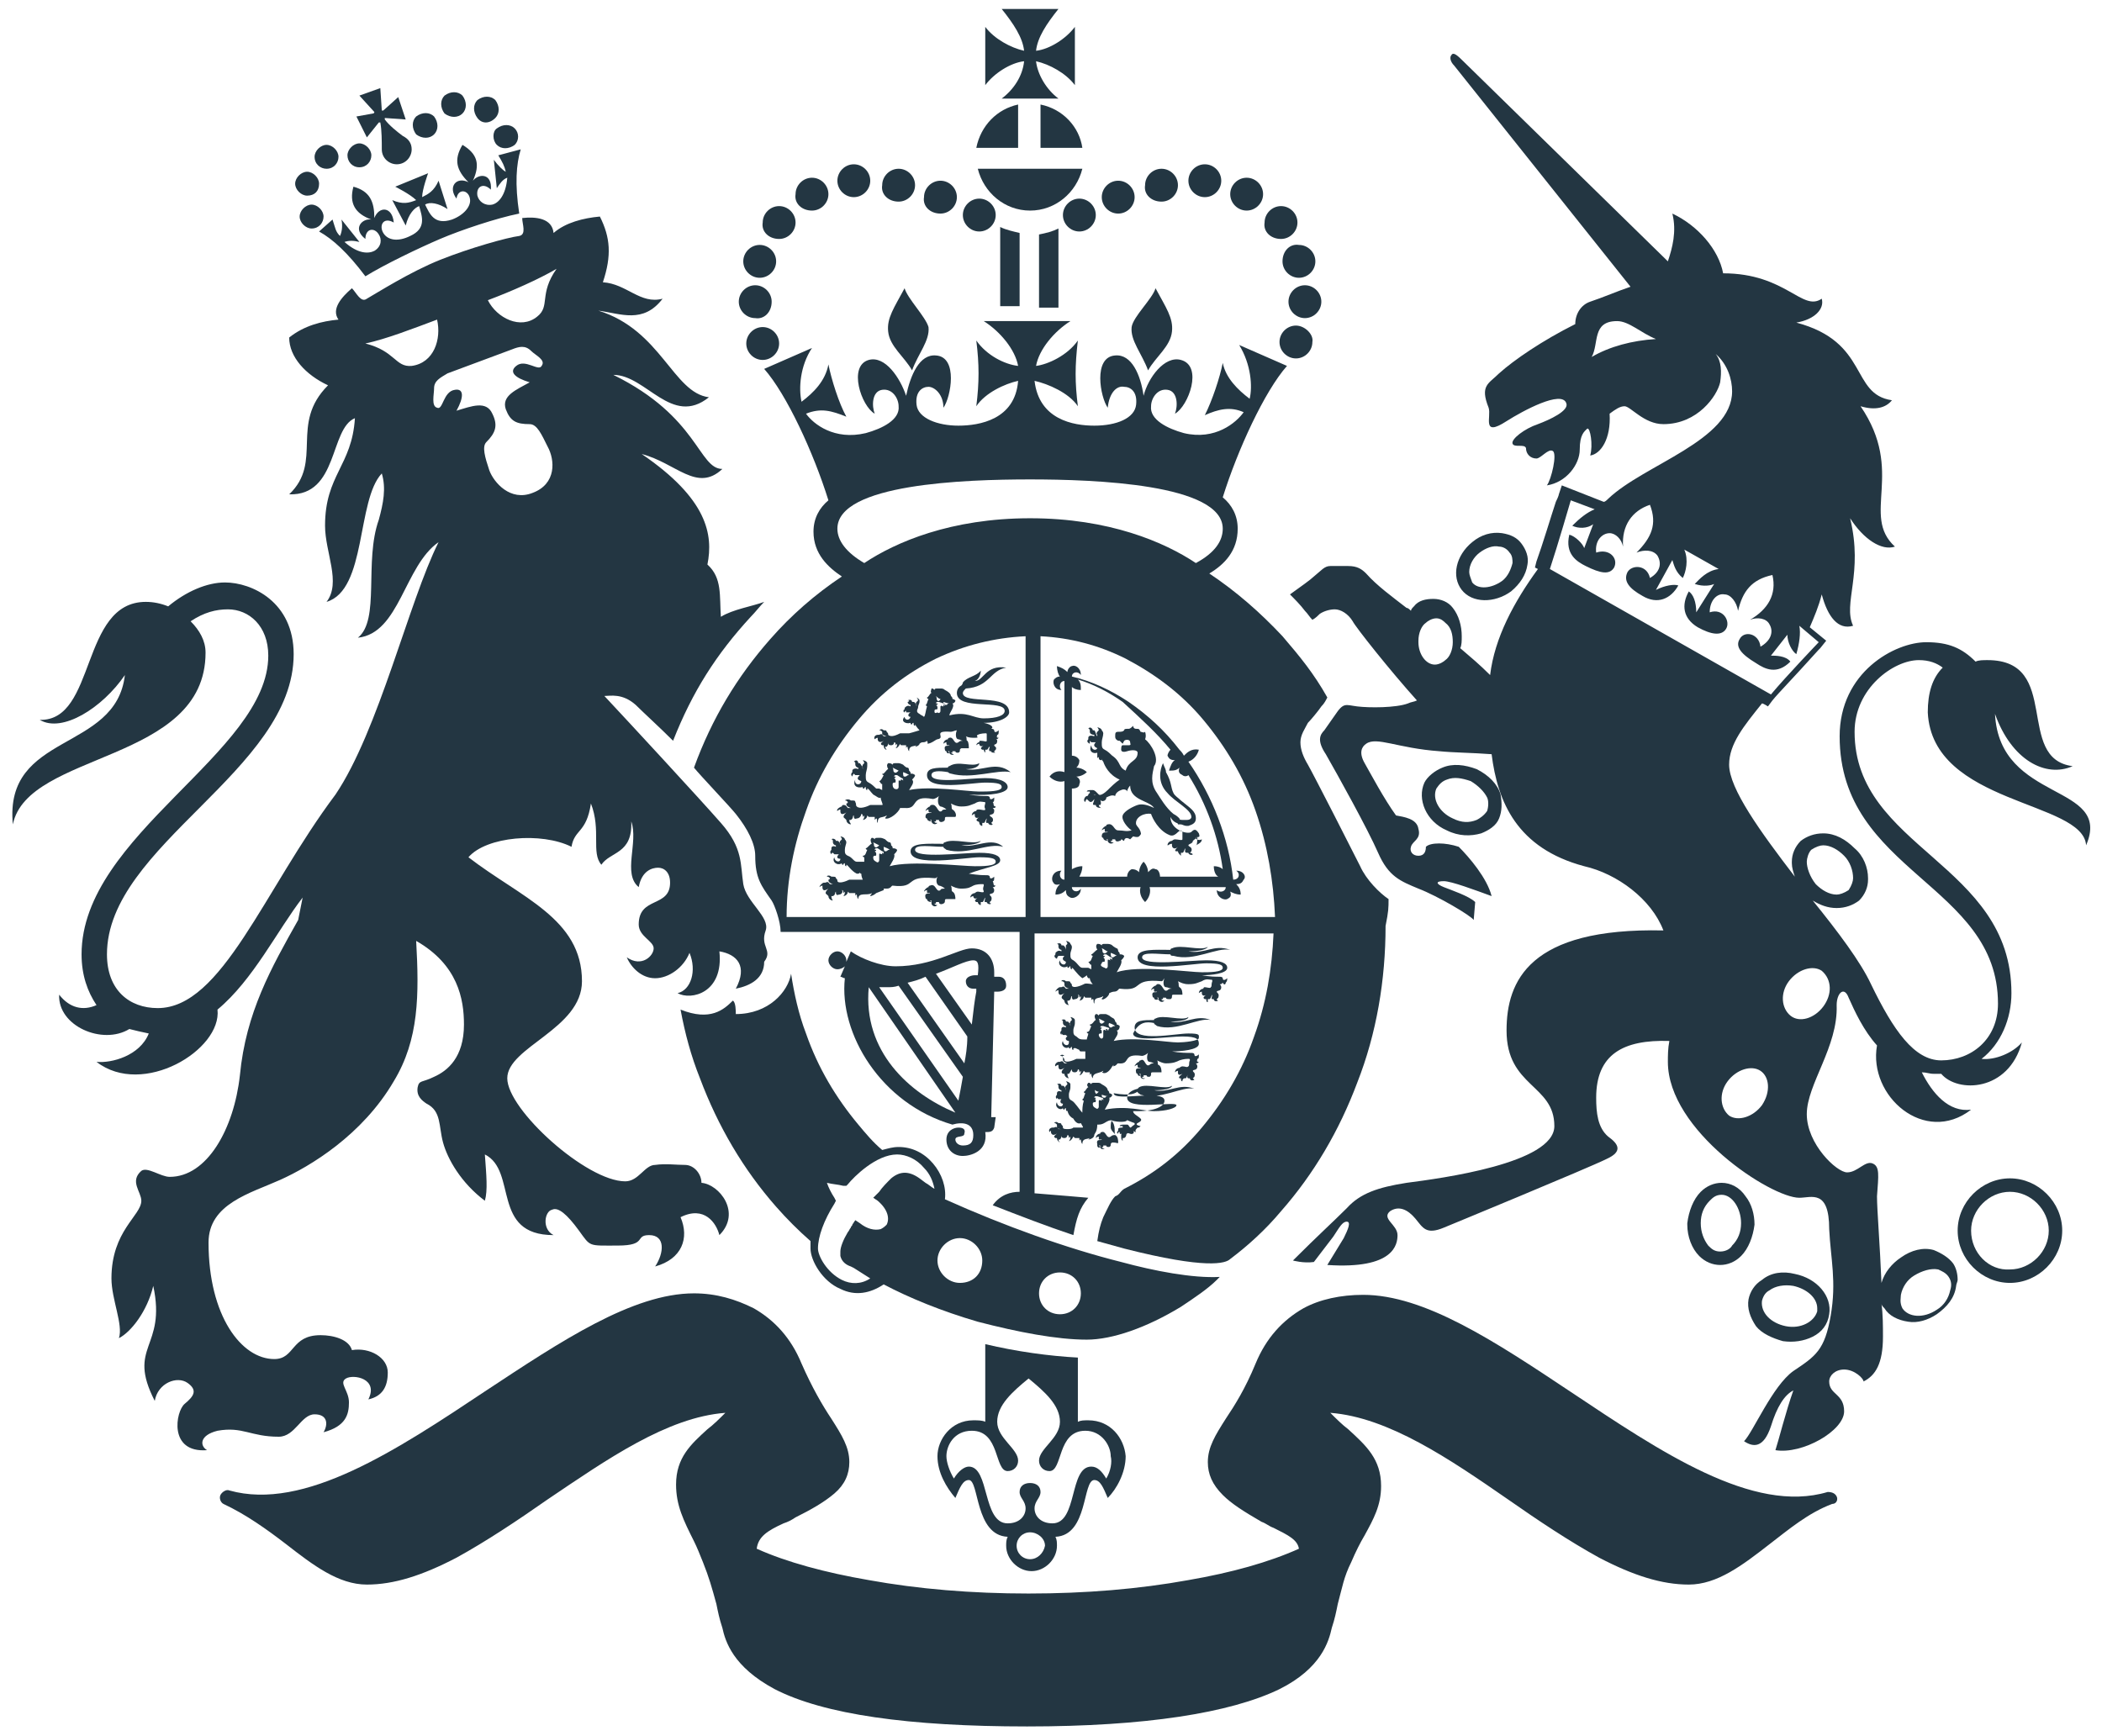 <svg width="138" height="114" viewBox="0 0 138 114" fill="none" xmlns="http://www.w3.org/2000/svg">
<path d="M59.388 18.926C58.702 20.201 58.212 20.887 58.31 21.77C58.408 22.75 59.388 23.437 59.879 24.32C60.271 23.241 61.056 22.358 60.958 21.476C60.761 20.789 59.585 19.613 59.388 18.926Z" fill="#233642"/>
<path d="M75.863 18.926C76.549 20.201 77.04 20.887 76.942 21.77C76.844 22.75 75.863 23.437 75.373 24.32C74.981 23.241 74.196 22.358 74.294 21.476C74.392 20.789 75.667 19.613 75.863 18.926Z" fill="#233642"/>
<path d="M49.876 18.24C50.465 18.24 50.955 17.75 50.955 17.161C50.955 16.573 50.465 16.082 49.876 16.082C49.288 16.082 48.797 16.573 48.797 17.161C48.797 17.75 49.288 18.24 49.876 18.24Z" fill="#233642"/>
<path d="M50.661 19.809C50.661 19.221 50.17 18.73 49.582 18.73C48.994 18.73 48.503 19.221 48.503 19.809C48.503 20.397 48.994 20.888 49.582 20.888C50.17 20.986 50.661 20.495 50.661 19.809Z" fill="#233642"/>
<path d="M51.151 22.555C51.151 21.966 50.661 21.476 50.072 21.476C49.484 21.476 48.994 21.966 48.994 22.555C48.994 23.143 49.484 23.634 50.072 23.634C50.661 23.634 51.151 23.143 51.151 22.555Z" fill="#233642"/>
<path d="M56.054 12.945C56.643 12.945 57.133 12.455 57.133 11.867C57.133 11.278 56.643 10.788 56.054 10.788C55.466 10.788 54.976 11.278 54.976 11.867C54.976 12.455 55.466 12.945 56.054 12.945Z" fill="#233642"/>
<path d="M53.309 13.827C53.897 13.827 54.387 13.337 54.387 12.749C54.387 12.16 53.897 11.67 53.309 11.67C52.72 11.67 52.23 12.16 52.23 12.749C52.132 13.337 52.622 13.827 53.309 13.827Z" fill="#233642"/>
<path d="M51.151 15.69C51.74 15.69 52.23 15.2 52.23 14.611C52.23 14.023 51.74 13.533 51.151 13.533C50.563 13.533 50.073 14.023 50.073 14.611C49.975 15.2 50.465 15.69 51.151 15.69Z" fill="#233642"/>
<path d="M58.996 13.239C59.585 13.239 60.075 12.748 60.075 12.16C60.075 11.571 59.585 11.081 58.996 11.081C58.408 11.081 57.918 11.571 57.918 12.16C57.82 12.748 58.31 13.239 58.996 13.239Z" fill="#233642"/>
<path d="M61.742 14.024C62.33 14.024 62.821 13.533 62.821 12.945C62.821 12.357 62.33 11.866 61.742 11.866C61.154 11.866 60.663 12.357 60.663 12.945C60.565 13.533 61.056 14.024 61.742 14.024Z" fill="#233642"/>
<path d="M64.291 15.2C64.88 15.2 65.37 14.709 65.37 14.121C65.37 13.533 64.88 13.042 64.291 13.042C63.703 13.042 63.213 13.533 63.213 14.121C63.213 14.709 63.703 15.2 64.291 15.2Z" fill="#233642"/>
<path d="M84.199 17.162C84.199 17.75 84.689 18.24 85.277 18.24C85.866 18.24 86.356 17.75 86.356 17.162C86.356 16.573 85.866 16.083 85.277 16.083C84.689 15.985 84.199 16.475 84.199 17.162Z" fill="#233642"/>
<path d="M85.669 18.73C85.081 18.73 84.591 19.221 84.591 19.809C84.591 20.397 85.081 20.888 85.669 20.888C86.258 20.888 86.748 20.397 86.748 19.809C86.748 19.221 86.258 18.73 85.669 18.73Z" fill="#233642"/>
<path d="M85.081 21.378C84.493 21.378 84.002 21.868 84.002 22.456C84.002 23.045 84.493 23.535 85.081 23.535C85.669 23.535 86.16 23.045 86.16 22.456C86.258 21.966 85.669 21.378 85.081 21.378Z" fill="#233642"/>
<path d="M79.099 12.945C79.688 12.945 80.178 12.455 80.178 11.867C80.178 11.278 79.688 10.788 79.099 10.788C78.511 10.788 78.021 11.278 78.021 11.867C78.021 12.455 78.511 12.945 79.099 12.945Z" fill="#233642"/>
<path d="M81.845 13.827C82.433 13.827 82.924 13.337 82.924 12.749C82.924 12.16 82.433 11.67 81.845 11.67C81.257 11.67 80.766 12.16 80.766 12.749C80.766 13.337 81.257 13.827 81.845 13.827Z" fill="#233642"/>
<path d="M84.101 15.69C84.689 15.69 85.18 15.2 85.18 14.611C85.18 14.023 84.689 13.533 84.101 13.533C83.513 13.533 83.022 14.023 83.022 14.611C82.924 15.2 83.414 15.69 84.101 15.69Z" fill="#233642"/>
<path d="M76.255 13.239C76.844 13.239 77.334 12.748 77.334 12.16C77.334 11.571 76.844 11.081 76.255 11.081C75.667 11.081 75.177 11.571 75.177 12.16C75.079 12.748 75.569 13.239 76.255 13.239Z" fill="#233642"/>
<path d="M73.412 14.024C74 14.024 74.49 13.533 74.49 12.945C74.49 12.357 74 11.866 73.412 11.866C72.823 11.866 72.333 12.357 72.333 12.945C72.333 13.533 72.823 14.024 73.412 14.024Z" fill="#233642"/>
<path d="M69.783 14.121C69.783 14.709 70.274 15.2 70.862 15.2C71.45 15.2 71.941 14.709 71.941 14.121C71.941 13.533 71.45 13.042 70.862 13.042C70.274 13.042 69.783 13.533 69.783 14.121Z" fill="#233642"/>
<path d="M65.665 20.103H66.939V15.298C66.547 15.2 66.057 15.102 65.665 14.905V20.103Z" fill="#233642"/>
<path d="M69.489 15.004C69.097 15.2 68.704 15.298 68.214 15.396V20.201H69.489V15.004Z" fill="#233642"/>
<path d="M66.841 9.708V6.864C65.469 7.159 64.39 8.237 64.096 9.708H66.841Z" fill="#233642"/>
<path d="M68.312 9.708H71.058C70.862 8.335 69.783 7.159 68.312 6.864V9.708Z" fill="#233642"/>
<path d="M64.194 11.081C64.586 12.65 65.959 13.827 67.626 13.827C69.293 13.827 70.666 12.65 71.058 11.081H64.194Z" fill="#233642"/>
<path d="M69.489 6.472C68.705 5.884 68.116 4.903 68.018 4.021C68.901 4.217 69.98 4.805 70.568 5.59V1.765C69.98 2.55 68.901 3.236 68.018 3.334C68.116 2.452 68.705 1.569 69.489 0.588H65.763C66.547 1.569 67.136 2.452 67.234 3.334C66.351 3.138 65.272 2.55 64.684 1.765V5.59C65.272 4.805 66.351 4.119 67.234 4.021C67.136 5.001 66.547 5.884 65.763 6.472H69.489Z" fill="#233642"/>
<path d="M69.587 86.296C68.803 86.296 68.214 85.708 68.214 84.923C68.214 84.139 68.803 83.55 69.587 83.55C70.372 83.55 70.96 84.139 70.96 84.923C70.96 85.708 70.372 86.296 69.587 86.296ZM63.017 84.237C62.232 84.237 61.546 83.55 61.546 82.766C61.546 81.981 62.232 81.295 63.017 81.295C63.801 81.295 64.488 81.981 64.488 82.766C64.488 83.648 63.899 84.237 63.017 84.237ZM60.761 77.666L60.369 77.372C59.683 76.882 59.094 76.882 58.506 77.372C58.212 77.666 57.918 77.961 57.721 78.255L57.329 78.647L57.623 78.843C58.31 79.432 58.408 80.02 58.212 80.412C58.114 80.51 58.016 80.608 57.819 80.706C57.427 80.805 56.937 80.706 56.447 80.314L56.152 80.118L55.956 80.412C55.956 80.51 55.858 80.51 55.858 80.608C55.76 80.706 55.76 80.805 55.662 80.903C55.368 81.393 55.172 81.883 55.172 82.177C55.172 82.275 55.172 82.374 55.172 82.472C55.27 82.864 55.564 83.06 55.858 83.158L56.054 83.256C56.349 83.452 56.839 83.746 57.133 83.942C56.545 84.335 55.858 84.335 55.27 84.041C54.289 83.55 53.701 82.472 53.701 81.981C53.701 81.197 54.093 80.118 54.779 79.039L54.878 78.843L54.779 78.647C54.583 78.353 54.387 77.961 54.289 77.666C54.681 77.764 54.976 77.764 55.368 77.863H55.564L55.662 77.764C56.054 77.274 57.525 75.803 58.898 75.803C59.487 75.803 60.173 76.097 60.663 76.686C61.056 77.078 61.252 77.568 61.35 78.059C61.154 77.961 60.958 77.764 60.761 77.666ZM73.608 82.864C70.078 81.981 65.959 80.51 62.036 78.745C62.134 77.961 61.84 77.078 61.252 76.392C60.663 75.705 59.879 75.313 58.996 75.313C58.604 75.313 58.31 75.411 57.918 75.509C57.329 75.019 56.839 74.43 56.349 73.842C54.878 72.077 53.701 70.115 52.916 67.86C52.426 66.585 52.132 65.212 51.936 63.938C51.739 65.114 50.465 66.585 48.307 66.585C48.307 66.389 48.307 65.801 48.111 65.703C47.523 66.291 46.64 67.076 44.679 66.291C44.973 67.86 45.365 69.331 45.954 70.802C47.13 73.94 48.798 76.784 50.955 79.236C51.642 80.02 52.426 80.805 53.211 81.491C53.211 81.687 53.211 81.785 53.211 81.981C53.211 82.766 53.995 84.139 55.172 84.629C56.152 85.119 57.133 84.923 58.016 84.335C59.683 85.217 61.84 86.1 64.194 86.786C66.841 87.473 69.391 87.963 71.352 87.963C73.019 87.963 75.275 87.179 77.53 85.806C78.413 85.217 79.296 84.629 79.884 84.041C79.982 83.942 80.08 83.844 80.08 83.844C78.315 83.942 75.765 83.452 73.608 82.864Z" fill="#233642"/>
<path d="M72.627 97.083C72.333 96.593 72.039 96.299 71.646 96.299C70.175 96.299 70.764 100.025 69.097 100.025C68.312 100.025 67.92 99.535 67.92 99.045C67.92 98.554 68.312 98.358 68.312 97.966C68.312 97.574 68.018 97.377 67.626 97.377C67.234 97.377 66.939 97.574 66.939 97.966C66.939 98.358 67.332 98.554 67.332 99.045C67.332 99.535 66.939 100.025 66.155 100.025C64.488 100.025 64.978 96.299 63.605 96.299C63.311 96.299 62.919 96.593 62.624 97.083C62.33 96.593 62.134 96.005 62.134 95.612C62.134 94.926 62.624 93.945 63.801 93.945C65.665 93.945 65.272 96.593 66.155 96.593C66.547 96.593 66.841 96.299 66.841 95.906C66.841 95.122 65.468 94.436 65.468 93.357C65.468 92.278 66.449 91.396 67.528 90.513C68.606 91.396 69.587 92.278 69.587 93.357C69.587 94.436 68.214 95.122 68.214 95.906C68.214 96.299 68.508 96.593 68.901 96.593C69.783 96.593 69.391 93.945 71.254 93.945C72.333 93.945 72.921 94.926 72.921 95.612C73.019 96.005 72.921 96.593 72.627 97.083ZM67.626 102.379C67.135 102.379 66.743 101.986 66.743 101.496C66.743 101.006 67.135 100.614 67.626 100.614C68.116 100.614 68.606 101.006 68.606 101.496C68.508 101.986 68.116 102.379 67.626 102.379ZM71.45 93.259C71.156 93.259 70.96 93.259 70.764 93.357V89.14C68.901 89.042 66.743 88.748 64.684 88.258V93.357C64.488 93.259 64.194 93.259 63.899 93.259C62.428 93.259 61.546 94.534 61.546 95.612C61.546 96.691 62.134 97.672 62.722 98.358C63.017 97.672 63.213 97.181 63.605 97.181C64.292 97.181 63.997 100.81 66.155 100.908C66.057 101.104 66.057 101.3 66.057 101.496C66.057 102.379 66.841 103.163 67.724 103.163C68.606 103.163 69.391 102.379 69.391 101.496C69.391 101.3 69.391 101.104 69.293 100.908C71.45 100.81 71.058 97.181 71.843 97.181C72.235 97.181 72.431 97.672 72.725 98.358C73.313 97.77 73.902 96.691 73.902 95.612C73.804 94.436 72.921 93.259 71.45 93.259Z" fill="#233642"/>
<path d="M120.58 98.259C120.482 98.063 120.286 97.965 119.992 97.965C115.089 99.436 109.009 95.317 103.125 91.395C98.124 88.061 93.515 85.021 89.494 85.021C88.023 85.021 86.65 85.315 85.572 85.903C84.199 86.688 83.12 87.865 82.433 89.532C81.747 91.199 81.061 92.277 80.472 93.16C79.786 94.239 79.296 95.023 79.296 96.004C79.296 96.788 79.59 97.475 80.276 98.161C80.865 98.75 81.649 99.24 82.826 99.926C83.12 100.024 83.316 100.221 83.61 100.319C84.591 100.809 85.179 101.103 85.277 101.691C83.316 102.574 80.865 103.261 78.021 103.751C74.785 104.339 71.254 104.633 67.528 104.633C63.801 104.633 60.271 104.339 57.035 103.751C54.191 103.261 51.642 102.574 49.68 101.691C49.778 100.907 50.367 100.515 51.445 100.024C51.74 99.926 51.936 99.828 52.23 99.632C53.211 99.142 54.093 98.651 54.78 98.063C55.466 97.475 55.76 96.788 55.76 96.004C55.76 95.023 55.27 94.239 54.583 93.16C53.995 92.277 53.309 91.101 52.622 89.532C51.936 87.865 50.857 86.688 49.484 85.903C48.307 85.315 47.032 84.923 45.562 84.923C41.541 84.923 36.834 88.061 31.931 91.297C26.047 95.219 19.967 99.24 15.064 97.867C14.868 97.769 14.573 97.965 14.475 98.161C14.377 98.357 14.475 98.651 14.671 98.75C16.142 99.436 17.515 100.417 18.79 101.397C20.555 102.77 22.222 104.045 24.086 104.045C25.851 104.045 27.714 103.457 29.969 102.28C31.931 101.201 33.99 99.828 35.951 98.455C39.874 95.808 43.796 93.062 47.621 92.768C47.229 93.16 46.836 93.552 46.444 93.846C45.365 94.827 44.385 95.71 44.385 97.475C44.385 98.848 44.875 99.828 45.562 101.201C45.758 101.593 45.954 102.084 46.15 102.574C46.542 103.555 46.738 104.241 47.032 105.32C47.131 105.81 47.229 106.301 47.425 106.889C47.621 107.771 48.111 109.439 50.857 110.91C54.093 112.577 59.683 113.361 67.43 113.361C75.177 113.361 80.766 112.479 84.003 110.91C86.748 109.537 87.239 107.771 87.435 106.889C87.631 106.301 87.729 105.81 87.827 105.32C88.121 104.241 88.219 103.555 88.71 102.574C89.004 101.888 89.298 101.299 89.592 100.809C90.181 99.73 90.671 98.848 90.671 97.573C90.671 95.808 89.69 94.925 88.513 93.846C88.121 93.552 87.729 93.16 87.337 92.768C91.161 93.062 95.182 95.808 99.006 98.455C100.968 99.828 103.027 101.201 104.988 102.28C107.244 103.457 109.107 104.045 110.872 104.045C112.735 104.045 114.402 102.77 116.167 101.397C117.442 100.417 118.717 99.338 120.286 98.75C120.58 98.75 120.678 98.455 120.58 98.259Z" fill="#233642"/>
<path d="M68.312 60.212V41.776C70.274 41.874 72.137 42.364 73.902 43.247C75.765 44.227 77.53 45.502 79.001 47.267C80.472 49.032 81.649 50.994 82.433 53.249C83.218 55.505 83.61 57.858 83.708 60.212H68.312ZM67.626 34.029C62.428 34.029 58.8 35.598 56.741 36.971C55.564 36.284 54.976 35.5 54.976 34.715C54.976 31.773 63.311 31.479 67.626 31.479C71.843 31.479 80.276 31.773 80.276 34.715C80.276 35.5 79.786 36.284 78.511 36.971C76.452 35.598 72.823 34.029 67.626 34.029ZM67.332 60.212H51.642C51.642 57.76 52.132 55.407 52.916 53.249C53.701 50.994 54.878 49.032 56.349 47.267C57.819 45.502 59.487 44.227 61.448 43.247C63.311 42.364 65.272 41.874 67.332 41.776V60.212ZM91.161 59.035C90.573 58.643 89.69 57.76 89.298 56.877C88.71 55.701 86.258 50.896 85.866 50.209C85.572 49.719 85.375 49.228 85.375 48.738C85.375 48.248 85.67 47.856 85.866 47.463C86.062 47.267 86.552 46.679 86.748 46.385C86.944 46.188 87.043 45.992 87.141 45.796C86.258 44.227 85.375 43.149 84.199 41.776C82.728 40.207 81.159 38.834 79.394 37.657C80.374 37.069 81.257 36.186 81.257 34.715C81.257 33.833 80.865 33.146 80.276 32.656C81.257 29.518 83.022 25.693 84.493 24.026L81.355 22.653C82.139 23.928 82.237 25.399 82.041 26.183C81.257 25.595 80.472 24.811 80.276 23.83C80.08 24.811 79.59 26.282 79.099 27.262C79.982 26.87 80.766 26.674 81.649 27.066C81.159 27.753 79.786 28.929 77.726 28.439C76.648 28.145 75.471 27.556 75.569 26.674C75.569 26.183 75.961 25.497 76.648 25.595C77.334 25.693 77.334 26.674 77.138 27.164C78.021 26.674 79.001 24.026 77.53 23.634C76.452 23.34 75.373 24.811 75.079 25.987C74.883 24.614 74.294 23.242 73.216 23.34C71.745 23.438 72.235 26.085 72.725 26.772C72.823 25.791 73.314 25.301 73.804 25.399C74.196 25.399 74.686 25.693 74.588 26.576C74.49 27.458 73.314 27.949 71.843 27.949C70.47 27.949 68.214 27.556 67.92 25.007C68.803 25.203 70.175 25.791 70.764 26.674C70.568 25.105 70.568 24.026 70.764 22.359C70.078 23.34 68.803 23.928 68.018 24.026C68.214 22.947 69.195 21.771 70.274 21.084H64.586C65.665 21.771 66.645 22.947 66.841 24.026C65.959 23.928 64.782 23.34 64.096 22.359C64.292 23.928 64.292 25.105 64.096 26.674C64.684 25.791 65.959 25.203 66.841 25.007C66.645 27.556 64.292 27.949 62.919 27.949C61.546 27.949 60.271 27.458 60.173 26.576C60.075 25.693 60.565 25.399 60.958 25.399C61.35 25.399 61.938 25.889 61.938 26.772C62.428 26.085 62.919 23.438 61.448 23.34C60.369 23.242 59.781 24.614 59.487 25.987C59.094 24.811 58.114 23.34 57.035 23.634C55.662 24.026 56.545 26.674 57.427 27.164C57.231 26.674 57.231 25.693 57.918 25.595C58.604 25.497 58.996 26.183 58.996 26.674C59.094 27.556 57.918 28.145 56.839 28.439C54.779 28.929 53.407 27.851 52.916 27.164C53.897 26.772 54.583 26.968 55.564 27.36C55.074 26.478 54.583 24.909 54.387 23.928C54.191 25.007 53.407 25.791 52.622 26.38C52.426 25.497 52.524 24.026 53.309 22.849L50.17 24.222C51.642 25.889 53.407 29.714 54.387 32.852C53.799 33.342 53.407 34.029 53.407 34.911C53.407 36.382 54.387 37.265 55.27 37.853C53.505 39.03 51.936 40.403 50.563 41.972C48.405 44.423 46.738 47.169 45.562 50.405C45.954 50.896 47.915 52.955 48.307 53.445C49.092 54.426 49.582 55.407 49.582 56.191C49.582 57.662 49.974 58.152 50.661 59.133C50.857 59.427 51.249 60.506 51.249 61.192H66.939V78.255C66.351 78.255 65.665 78.451 65.174 79.138C66.939 79.824 68.705 80.511 70.47 81.099C70.666 80.02 70.862 79.334 71.45 78.648C71.45 78.648 69.195 78.451 67.92 78.353V61.29H83.61C83.512 63.644 83.12 65.899 82.335 68.057C81.551 70.312 80.374 72.273 78.903 74.039C77.432 75.804 75.765 77.079 73.804 78.059C73.51 78.255 73.51 78.451 73.216 78.55C72.921 78.844 72.725 79.334 72.431 79.922C72.235 80.413 72.137 80.805 72.039 81.492C72.725 81.688 73.117 81.786 73.804 81.982C79.197 83.355 80.472 82.962 80.766 82.668C81.943 81.786 83.12 80.707 84.101 79.53C86.258 77.079 87.925 74.235 89.102 71.097C90.377 67.861 90.965 64.33 90.965 60.8C91.161 59.819 91.161 59.623 91.161 59.035Z" fill="#233642"/>
<path d="M76.844 49.227C76.746 49.325 76.648 49.522 76.648 49.62C76.746 49.816 76.844 49.914 77.138 49.914C76.942 50.012 76.844 50.306 76.746 50.6C77.04 50.6 77.236 50.6 77.432 50.404C77.334 50.698 77.432 50.796 77.628 50.894C77.726 50.992 77.922 50.992 78.021 50.894C79.197 52.758 79.982 54.915 80.276 57.072C80.178 56.974 79.982 56.876 79.688 56.876C79.688 57.17 79.786 57.465 79.982 57.563H76.157C76.157 57.367 76.059 57.072 75.863 57.072C75.667 56.974 75.569 57.072 75.373 57.269C75.373 57.072 75.275 56.778 75.079 56.582C74.882 56.778 74.784 57.072 74.784 57.269C74.588 57.072 74.392 57.072 74.294 57.072C74.098 57.17 74 57.367 74 57.563H70.862C70.96 57.367 71.058 57.17 71.058 56.876C70.764 56.876 70.568 56.974 70.372 57.072V51.777C70.666 51.777 70.862 51.679 70.862 51.483C70.96 51.287 70.862 51.09 70.666 50.992C70.862 50.992 71.156 50.894 71.352 50.698C71.156 50.502 70.862 50.404 70.666 50.404C70.862 50.208 70.862 50.012 70.862 49.914C70.764 49.718 70.568 49.62 70.372 49.62V45.109C70.47 45.207 70.666 45.305 70.96 45.305C70.96 45.011 70.96 44.814 70.764 44.618C71.745 44.913 72.725 45.403 73.706 46.089C74.882 47.168 75.961 48.148 76.844 49.227ZM81.159 57.17C81.453 57.367 81.355 57.759 80.963 57.759C80.668 55.013 79.59 52.267 78.021 50.012C78.315 49.914 78.609 49.62 78.707 49.227C78.217 49.129 77.922 49.423 77.726 49.62C77.628 49.423 77.53 49.325 77.432 49.227C76.451 47.952 75.373 46.972 74.098 46.089C72.921 45.305 71.646 44.716 70.372 44.422C70.372 44.128 70.764 44.03 70.96 44.324C70.96 43.834 70.568 43.638 70.372 43.736C70.273 43.736 70.077 43.932 70.077 44.128C69.881 43.932 69.685 43.834 69.391 43.736C69.391 44.03 69.489 44.324 69.587 44.422C69.391 44.422 69.293 44.52 69.195 44.618C69.097 44.814 69.195 45.305 69.685 45.305C69.489 45.109 69.587 44.716 69.881 44.716V50.698C69.587 50.6 69.195 50.6 68.901 50.992C69.195 51.287 69.587 51.385 69.881 51.287V57.759C69.587 57.759 69.489 57.367 69.685 57.17C69.195 57.17 68.999 57.563 69.097 57.857C69.195 58.053 69.293 58.151 69.587 58.053C69.391 58.249 69.293 58.445 69.293 58.739C69.587 58.739 69.783 58.641 69.979 58.445C69.979 58.739 70.077 58.837 70.273 58.936C70.47 59.034 70.96 58.837 70.96 58.347C70.764 58.641 70.372 58.543 70.372 58.249H74.882C74.784 58.543 74.882 58.936 75.177 59.23C75.471 58.936 75.569 58.543 75.471 58.249H80.472C80.472 58.543 80.08 58.641 79.884 58.445C79.884 58.936 80.374 59.132 80.57 59.034C80.766 58.936 80.864 58.837 80.766 58.543C80.963 58.641 81.159 58.739 81.453 58.739C81.453 58.445 81.355 58.249 81.159 58.053C81.453 58.053 81.551 57.955 81.649 57.759C81.845 57.563 81.649 57.17 81.159 57.17Z" fill="#233642"/>
<path d="M78.511 55.504C78.707 55.406 78.903 55.308 78.903 55.112C78.707 55.21 78.511 55.112 78.511 55.014C78.707 54.916 78.805 55.014 78.707 54.72C78.511 54.426 78.413 54.426 78.217 54.622C78.02 54.818 76.844 54.524 76.844 53.641C76.942 53.837 77.04 53.935 77.236 54.033C77.236 54.033 77.334 54.033 77.334 54.131C77.432 54.131 77.432 54.131 77.53 54.131C77.628 54.131 77.726 54.229 77.922 54.229H78.02C78.315 54.131 78.511 54.033 78.511 53.739C78.511 53.249 78.119 53.053 77.53 52.562C77.334 52.366 77.138 52.268 77.04 52.072C76.844 51.68 76.942 51.386 76.549 50.699C76.549 50.503 76.451 50.405 76.353 50.111C76.157 50.503 75.961 51.386 76.648 52.072C77.138 52.66 78.217 53.151 78.217 53.641C78.217 53.739 78.118 53.837 77.922 53.837C77.922 53.837 77.824 53.837 77.726 53.837H77.628C77.53 53.837 77.432 53.837 77.432 53.739C77.334 53.641 77.236 53.543 77.04 53.445C76.549 53.053 76.157 52.366 75.961 52.072C75.471 51.386 75.667 50.797 75.765 50.307C76.157 49.817 75.569 48.836 75.177 48.542C75.177 48.542 75.275 48.346 75.177 48.051C75.079 48.15 74.981 48.051 74.882 48.051C74.784 47.855 74.784 47.855 74.588 47.855C74.392 47.855 74.392 47.659 74.392 47.659C74.294 47.757 74.196 47.855 74.098 47.855C73.902 47.855 73.804 47.855 73.804 47.953C73.706 48.051 73.608 48.051 73.412 48.051C73.215 48.051 73.215 48.15 73.215 48.346C73.215 48.444 73.215 48.542 73.412 48.64C73.412 48.64 73.412 48.64 73.51 48.64L73.706 48.836L73.804 48.64C73.902 48.542 74.196 48.542 74.196 48.738C74.196 48.836 74.294 48.934 74.098 48.934C73.902 48.934 73.804 48.934 73.706 48.934C73.608 48.934 73.608 49.13 73.608 49.228C73.608 49.326 73.706 49.424 74 49.326C74.294 49.228 74.686 49.228 74.686 49.424C74.686 50.013 74.098 49.915 73.902 50.601C73.706 50.503 73.608 50.405 73.51 50.209C73.412 50.013 73.313 49.817 73.019 49.62C72.921 49.522 72.725 49.326 72.529 49.228C72.333 49.13 72.333 49.032 72.333 48.738C72.333 48.542 72.431 48.346 72.431 48.15C72.431 48.15 72.431 48.051 72.333 47.953C72.333 47.855 72.137 47.757 72.039 47.757C72.039 47.757 72.137 47.855 72.137 47.953L72.039 48.051C72.039 48.051 71.941 48.15 72.039 48.248C72.039 48.248 72.039 48.248 72.039 48.346C71.941 48.248 71.941 48.051 71.843 47.953H71.744C71.744 47.855 71.548 47.659 71.45 47.855C71.45 47.855 71.548 47.855 71.548 47.953V48.051C71.548 48.15 71.646 48.248 71.843 48.248C71.843 48.248 71.843 48.248 71.843 48.346C71.548 48.248 71.45 48.346 71.45 48.444V48.542C71.352 48.64 71.352 48.738 71.548 48.836C71.548 48.836 71.548 48.738 71.548 48.64L71.646 48.738H71.744C71.744 48.738 71.744 48.738 71.843 48.738C71.843 48.738 71.843 48.738 71.941 48.738C71.744 48.934 71.843 49.032 72.039 49.13C71.941 49.326 71.646 49.228 71.646 48.934C71.45 49.326 71.744 49.522 72.039 49.424C72.039 49.522 72.039 49.817 72.039 49.817C72.039 49.817 72.039 49.718 72.137 49.718C72.137 49.817 72.137 49.915 72.333 49.915C72.333 49.817 72.333 49.817 72.333 49.817C72.333 49.915 72.431 50.013 72.431 50.013C72.529 50.307 72.823 50.895 73.51 51.19C73.215 51.386 72.921 51.68 72.725 51.876C72.529 52.072 72.235 52.268 72.137 52.17C72.039 52.072 72.039 52.072 71.941 51.974C71.843 51.876 71.744 51.876 71.744 51.876H71.646C71.548 51.876 71.352 51.876 71.352 51.974C71.45 51.974 71.45 51.974 71.548 51.974V52.072C71.548 52.17 71.646 52.268 71.941 52.17C71.941 52.17 71.843 52.268 71.744 52.17C71.548 52.17 71.548 51.974 71.45 52.17C71.45 52.17 71.45 52.268 71.352 52.268C71.254 52.268 71.058 52.562 71.254 52.66C71.254 52.66 71.254 52.562 71.352 52.464L71.45 52.562C71.548 52.66 71.646 52.758 71.843 52.464C71.843 52.66 71.646 52.856 71.843 52.856H71.941C71.941 53.053 72.235 53.053 72.333 53.053C72.235 53.053 72.137 52.955 72.137 52.856H72.235C72.333 52.758 72.235 52.562 72.235 52.464C72.235 52.562 72.333 52.66 72.529 52.562C72.627 52.464 72.627 52.464 72.627 52.366C72.823 52.268 73.019 52.17 73.215 52.268C73.215 52.17 73.313 51.974 73.608 51.876C73.804 51.778 74 51.876 74 51.974C74 51.876 74.098 51.68 74.196 51.582C74.196 52.562 75.471 52.562 75.765 53.053C75.373 52.857 74.981 52.758 74.686 52.856C74.392 52.955 73.804 53.249 73.706 53.543C73.608 53.837 74 54.328 74.294 54.524C73.902 54.622 73.804 54.524 73.412 54.524C73.117 54.524 73.117 54.033 72.725 54.131C72.725 54.131 72.627 54.131 72.627 54.229C72.529 54.229 72.333 54.426 72.333 54.524C72.333 54.524 72.431 54.426 72.529 54.426V54.524C72.529 54.622 72.529 54.622 72.627 54.622C72.725 54.622 72.725 54.622 72.725 54.622C72.725 54.72 72.333 54.524 72.333 54.916C72.333 54.916 72.333 55.014 72.431 55.014C72.431 55.112 72.529 55.21 72.725 55.21L72.627 55.112H72.725C72.725 55.112 72.725 55.112 72.725 55.014C72.725 55.014 72.725 55.014 72.725 55.112V55.21C72.725 55.308 72.921 55.504 73.117 55.308C73.019 55.308 72.921 55.308 72.921 55.21H73.019V55.112H73.117C73.117 55.112 73.117 55.112 73.215 55.112C73.215 55.21 73.313 55.308 73.51 55.21C73.608 55.21 73.608 55.112 73.608 55.112C73.706 55.112 73.706 55.21 73.804 55.21C73.804 55.112 73.902 54.916 74.196 55.112L74.392 54.916C74.392 54.916 74.686 55.014 74.784 54.916C74.981 54.72 74.882 54.72 74.882 54.622C74.784 54.328 74.686 54.328 74.588 54.131C74.49 53.641 75.177 53.347 75.569 53.445C75.667 53.739 76.059 54.524 76.746 54.818C77.138 55.014 77.334 54.524 77.53 54.524L77.628 54.622C77.628 54.818 77.628 55.014 77.628 55.112C77.628 55.21 77.334 55.112 77.138 55.112C77.04 55.112 76.942 55.21 76.942 55.21C76.844 55.21 76.648 55.308 76.648 55.504C76.746 55.504 76.746 55.406 76.942 55.406V55.504C76.942 55.7 77.138 55.798 77.334 55.602C77.236 55.7 77.04 55.897 77.236 55.897H77.334C77.334 55.995 77.432 56.093 77.53 56.191C77.53 56.093 77.53 56.093 77.53 55.995H77.628C77.726 55.995 77.726 55.798 77.824 55.7C77.824 55.798 77.726 55.995 77.922 55.995H78.02C78.02 56.093 78.217 56.191 78.315 56.093C78.315 56.093 78.217 55.995 78.118 55.995L78.217 55.897C78.315 55.602 78.02 55.602 78.02 55.504C78.02 55.406 78.315 55.406 78.315 55.21C78.413 55.112 78.609 55.014 78.609 54.916C78.609 55.602 78.511 55.504 78.511 55.504Z" fill="#233642"/>
<path d="M64.194 64.036H63.997C63.801 64.036 63.409 64.134 63.409 64.428C63.409 64.723 63.605 64.919 63.899 64.919H64.095C64.095 65.017 64.095 65.017 64.095 65.115C63.997 65.605 63.899 66.39 63.801 67.272L61.448 63.938C62.526 63.546 63.409 63.056 63.899 63.056C64.194 63.056 64.291 63.252 64.194 64.036ZM63.311 69.822L59.584 64.526C59.977 64.428 60.369 64.33 60.761 64.134L63.507 68.057C63.507 68.743 63.409 69.332 63.311 69.822ZM62.919 72.273L57.721 64.821C57.917 64.821 58.015 64.821 58.212 64.821C58.506 64.821 58.702 64.821 58.996 64.723L63.213 70.704C63.115 71.293 63.017 71.783 62.919 72.273ZM57.035 64.821L62.722 73.058C59.682 71.783 56.643 69.037 57.035 64.821ZM65.566 64.134H65.272V63.84C65.272 62.957 64.782 62.271 63.801 62.271C62.919 62.271 61.252 63.448 58.8 63.448C57.819 63.448 56.544 62.957 55.858 62.467L55.564 63.154C55.564 63.154 55.564 63.154 55.564 63.056C55.564 62.761 55.27 62.467 54.975 62.467C54.681 62.467 54.387 62.761 54.387 63.056C54.387 63.35 54.681 63.644 54.975 63.644C55.172 63.644 55.368 63.546 55.466 63.448L55.172 64.134C55.27 64.134 55.368 64.232 55.466 64.232C55.074 67.861 57.819 72.47 62.526 73.843C63.213 73.646 63.899 73.745 63.899 74.529C63.899 75.019 63.703 75.215 63.213 75.215C62.919 75.215 62.722 75.019 62.722 74.823C62.722 74.529 63.311 74.725 63.311 74.431C63.409 74.137 63.213 74.039 62.919 74.039C62.624 74.039 62.134 74.235 62.134 74.823C62.134 75.51 62.624 75.902 63.213 75.902C63.703 75.902 64.88 75.608 64.684 74.333C64.978 74.333 65.174 74.333 65.272 74.039L65.37 73.352H65.076L65.272 65.115H65.468C65.763 65.115 66.057 65.017 66.057 64.723C66.057 64.33 65.861 64.134 65.566 64.134Z" fill="#233642"/>
<path d="M61.35 46.678C61.35 46.58 61.448 46.58 61.448 46.58C61.546 46.58 61.546 46.58 61.546 46.482C61.546 46.384 61.546 46.384 61.448 46.286C61.546 46.286 61.546 46.286 61.546 46.188H61.448C61.448 46.188 61.448 46.09 61.546 46.09H61.644L61.938 46.188C61.938 46.188 62.036 46.188 62.036 46.286V46.384C62.036 46.384 62.036 46.286 61.938 46.286C61.938 46.286 61.938 46.286 61.938 46.384C61.84 46.384 61.84 46.286 61.742 46.384C61.742 46.482 61.742 46.482 61.742 46.58V46.678C61.742 46.777 61.644 46.875 61.546 46.776C61.35 46.875 61.35 46.777 61.35 46.678ZM61.742 45.894C61.742 45.992 61.546 46.09 61.546 45.992C61.448 45.894 61.546 45.894 61.448 45.698C61.546 45.796 61.644 45.894 61.742 45.894ZM61.938 46.09C61.938 46.09 62.232 46.188 62.33 46.188C62.134 46.188 62.232 46.286 62.134 46.286C61.938 46.286 61.938 46.188 61.938 46.09ZM64.586 47.463C65.665 47.463 66.253 47.071 66.253 46.776C66.253 45.502 63.213 46.286 63.213 45.502C63.213 45.404 63.311 45.306 63.409 45.208C64.978 45.109 64.978 44.031 66.057 43.835C64.684 43.639 64.586 44.717 63.998 44.717C64.292 44.619 64.39 44.227 64.39 44.031C64.096 44.423 63.507 44.423 63.213 44.815C63.213 44.913 63.115 45.011 63.115 45.011C62.919 45.109 62.821 45.306 62.821 45.502C62.821 46.678 65.959 45.894 65.959 46.678C65.959 46.973 65.469 47.169 64.586 47.169C63.899 47.169 63.507 46.678 62.33 46.973C62.33 46.777 62.723 46.384 62.527 46.188C62.625 46.188 62.723 46.09 62.723 45.992C62.625 45.894 62.527 45.894 62.527 45.894C62.527 45.796 62.527 45.796 62.428 45.698C62.428 45.698 62.428 45.6 62.33 45.502C62.33 45.502 62.232 45.404 62.036 45.306C61.938 45.208 61.84 45.208 61.742 45.208H61.546C61.448 45.208 61.35 45.208 61.35 45.306C61.252 45.208 61.252 45.208 61.154 45.208C61.154 45.306 61.056 45.404 61.154 45.502C61.056 45.502 60.958 45.796 60.859 45.796C60.859 45.894 60.958 45.894 60.958 45.894C60.859 46.09 60.859 46.286 60.761 46.286L60.859 46.384C60.761 46.678 60.761 46.973 60.663 47.071C60.565 46.973 60.467 46.973 60.369 46.875C60.173 46.776 60.173 46.678 60.271 46.482C60.271 46.286 60.369 46.188 60.369 46.09V45.992C60.369 45.894 60.173 45.796 60.173 45.796C60.173 45.796 60.271 45.894 60.271 45.992L60.173 46.09C60.173 46.09 60.075 46.188 60.173 46.286C60.173 46.286 60.173 46.286 60.173 46.384C60.173 46.286 60.075 46.09 59.977 46.09H59.879C59.879 45.992 59.781 45.894 59.585 45.992H59.683C59.683 45.992 59.683 46.09 59.585 46.09C59.585 46.188 59.683 46.286 59.781 46.286C59.781 46.286 59.781 46.286 59.781 46.384C59.585 46.286 59.487 46.384 59.389 46.482V46.58C59.291 46.58 59.291 46.776 59.389 46.776C59.389 46.776 59.389 46.678 59.487 46.678C59.487 46.678 59.487 46.678 59.487 46.776H59.585C59.585 46.776 59.585 46.776 59.683 46.776C59.683 46.776 59.683 46.776 59.781 46.776C59.585 46.875 59.585 47.071 59.781 47.071C59.683 47.365 59.389 47.267 59.389 47.071C59.094 47.365 59.487 47.561 59.781 47.463C59.781 47.561 59.781 47.561 59.879 47.561C59.879 47.561 59.879 47.463 59.977 47.463C59.977 47.561 59.977 47.659 60.075 47.659C60.075 47.561 60.075 47.561 60.075 47.561C60.075 47.561 60.173 47.757 60.369 47.953C60.075 48.051 59.683 48.15 59.683 48.15C59.585 48.15 59.29 48.15 59.094 48.15C58.898 48.248 58.506 48.444 58.31 48.248C58.31 48.149 58.31 48.149 58.212 48.051C58.212 47.953 58.114 47.953 58.114 47.953H58.016C57.918 47.855 57.819 47.855 57.721 47.953C57.819 47.953 57.819 47.953 57.918 48.051V48.15C57.918 48.248 57.918 48.248 58.212 48.346C58.212 48.346 58.114 48.346 58.016 48.346C57.918 48.248 57.918 48.149 57.721 48.248C57.721 48.248 57.721 48.248 57.623 48.248C57.525 48.248 57.329 48.346 57.427 48.542C57.427 48.542 57.525 48.444 57.623 48.444V48.542C57.623 48.64 57.721 48.836 58.016 48.64C57.918 48.738 57.721 48.836 57.918 48.934C57.918 48.934 57.918 48.934 58.016 48.934C58.016 49.13 58.114 49.228 58.212 49.228C58.212 49.228 58.114 49.13 58.114 49.032H58.212C58.31 48.934 58.31 48.836 58.31 48.738C58.31 48.836 58.31 48.934 58.506 48.934C58.702 48.934 58.702 48.738 58.702 48.738C58.8 48.738 58.8 48.836 58.8 48.934L58.898 48.836C58.898 48.934 58.898 49.032 58.8 49.13C58.898 49.13 58.996 49.032 59.094 48.836C59.094 48.836 59.094 48.934 59.192 48.934C59.29 48.934 59.389 48.934 59.487 48.934C59.487 49.032 59.487 49.032 59.487 49.13C59.487 49.13 59.487 49.032 59.585 49.032C59.585 49.032 59.585 49.228 59.683 49.326C59.683 48.934 59.977 49.032 60.173 48.934L60.075 49.032C60.173 49.032 60.369 48.934 60.369 48.836C60.369 48.836 60.467 48.738 60.565 48.738C60.663 48.738 60.761 48.738 60.859 48.64C60.859 48.64 60.958 48.836 60.859 48.836C61.154 48.836 61.448 48.542 61.546 48.542C62.134 48.444 61.154 47.953 62.428 48.051C62.527 48.051 62.723 47.953 62.821 47.953C62.723 48.149 62.723 48.542 62.919 48.542C63.017 48.542 63.115 48.64 63.213 48.64C63.115 48.64 63.017 48.64 62.919 48.738C62.625 48.934 62.625 48.346 62.33 48.444C62.33 48.444 62.232 48.444 62.232 48.542C62.134 48.542 61.938 48.64 61.938 48.836C61.938 48.836 62.036 48.738 62.134 48.738V48.836C62.134 48.836 62.134 48.934 62.232 48.934C62.33 48.934 62.33 48.934 62.33 48.934C62.33 49.032 61.938 48.836 62.036 49.228C62.036 49.228 62.036 49.326 62.134 49.326C62.134 49.424 62.232 49.522 62.33 49.424L62.232 49.326H62.33C62.33 49.326 62.33 49.326 62.33 49.228C62.33 49.228 62.33 49.228 62.33 49.326V49.424C62.33 49.522 62.526 49.62 62.625 49.522C62.625 49.522 62.527 49.522 62.428 49.424H62.527V49.326H62.625C62.625 49.326 62.625 49.326 62.723 49.326C62.723 49.424 62.821 49.424 62.919 49.424C63.115 49.326 62.919 49.228 63.115 49.13H63.213C63.409 49.13 63.605 49.13 63.605 49.13C63.605 49.032 63.605 48.738 63.507 48.64C63.409 48.64 63.507 48.444 63.409 48.346C63.605 48.444 63.801 48.444 63.998 48.444C64.39 48.444 63.998 48.346 64.194 48.248C64.39 48.149 64.684 48.15 64.684 48.15C64.782 48.15 64.782 48.149 64.782 48.248C64.782 48.444 64.782 48.542 64.782 48.64C64.782 48.738 64.586 48.64 64.39 48.64C64.292 48.64 64.292 48.64 64.292 48.738C64.194 48.738 64.096 48.836 64.096 48.934C64.096 48.934 64.194 48.836 64.292 48.836C64.292 49.032 64.488 49.032 64.586 48.934C64.488 49.032 64.292 49.13 64.488 49.228C64.488 49.228 64.488 49.228 64.586 49.228C64.586 49.326 64.684 49.424 64.684 49.424C64.684 49.326 64.684 49.326 64.684 49.228H64.782C64.88 49.228 64.88 49.032 64.978 49.032C64.978 49.13 64.88 49.228 64.978 49.326C64.978 49.326 64.978 49.326 65.076 49.326C65.076 49.424 65.174 49.424 65.37 49.424C65.37 49.424 65.272 49.424 65.272 49.326L65.37 49.228C65.469 49.032 65.272 49.032 65.272 48.934C65.272 48.836 65.469 48.934 65.469 48.64C65.469 48.64 65.469 48.542 65.37 48.542C65.469 48.542 65.469 48.542 65.567 48.444C65.37 48.444 65.469 48.346 65.469 48.248C65.567 48.248 65.567 48.149 65.567 47.953C65.469 48.051 65.272 48.149 65.272 47.953C65.272 47.953 65.272 47.855 65.076 47.855C65.272 47.757 65.076 47.561 64.586 47.463C64.488 47.561 64.488 47.561 64.586 47.463Z" fill="#233642"/>
<path d="M58.604 51.484C58.604 51.386 58.702 51.386 58.702 51.386C58.8 51.386 58.8 51.386 58.8 51.287C58.8 51.189 58.8 51.189 58.702 51.091C58.8 51.091 58.8 50.993 58.8 50.993C58.702 50.993 58.702 50.993 58.702 50.993C58.702 50.993 58.702 50.895 58.8 50.895H58.898L59.192 51.091C59.192 51.091 59.29 51.091 59.29 51.189V51.287C59.29 51.287 59.29 51.189 59.192 51.189C59.094 51.189 59.094 51.287 59.192 51.287C59.094 51.287 58.996 51.189 58.996 51.287C58.996 51.386 58.996 51.386 58.996 51.484C58.996 51.484 58.996 51.582 58.996 51.68C58.996 51.778 58.898 51.876 58.702 51.778C58.604 51.68 58.604 51.582 58.604 51.484ZM58.996 50.601C58.898 50.699 58.8 50.797 58.702 50.699C58.604 50.601 58.702 50.601 58.604 50.405C58.8 50.503 58.996 50.601 58.996 50.601ZM59.29 50.699C59.29 50.699 59.584 50.797 59.683 50.895C59.486 50.895 59.584 50.993 59.388 50.993C59.29 50.993 59.29 50.895 59.29 50.699ZM66.155 51.68C66.155 51.386 65.763 51.091 64.684 51.091C63.605 51.091 61.154 51.484 61.154 50.895C61.154 50.601 61.644 50.601 62.232 50.699C62.232 50.699 62.33 50.797 62.428 50.797C63.801 51.189 65.468 50.503 66.351 50.699C65.37 49.914 64.488 50.699 63.409 50.503C63.997 50.503 64.292 50.307 64.292 50.111C63.801 50.405 62.919 49.914 62.33 50.307C62.33 50.307 62.232 50.307 62.232 50.405C61.448 50.405 60.859 50.405 60.859 50.895C60.859 51.974 63.801 51.386 64.684 51.386C65.566 51.386 65.763 51.484 65.763 51.68C65.763 51.974 64.88 51.974 64.292 51.974C63.507 51.974 61.056 51.582 59.683 51.876C59.781 51.68 60.075 51.386 59.879 51.189C59.977 51.091 60.075 50.993 60.075 50.895C59.977 50.797 59.879 50.797 59.781 50.797C59.781 50.699 59.781 50.699 59.683 50.601C59.683 50.601 59.683 50.405 59.584 50.405C59.486 50.405 59.388 50.307 59.29 50.209C59.094 50.111 58.996 50.111 58.996 50.111H58.8C58.702 50.111 58.604 50.111 58.604 50.209C58.506 50.111 58.408 50.111 58.31 50.111C58.212 50.209 58.212 50.307 58.31 50.503C58.212 50.503 58.016 50.895 57.917 50.797C57.917 50.895 58.016 50.895 58.016 50.895C57.917 51.091 57.819 51.287 57.721 51.287C57.819 51.386 57.819 51.484 57.917 51.484C57.917 51.582 57.917 51.778 57.917 51.876L57.721 51.778C57.721 51.778 57.721 51.778 57.623 51.778H57.525C57.427 51.68 57.231 51.484 57.035 51.386C56.839 51.287 56.839 51.189 56.839 50.895C56.839 50.699 56.937 50.503 56.937 50.307C56.937 50.307 56.937 50.209 56.937 50.111C56.937 50.013 56.741 49.915 56.643 49.915C56.643 49.915 56.741 50.013 56.741 50.111L56.643 50.209C56.643 50.307 56.545 50.307 56.643 50.405C56.643 50.405 56.643 50.405 56.643 50.503C56.643 50.405 56.545 50.209 56.447 50.111H56.348C56.348 50.013 56.25 49.816 56.054 50.013C56.054 50.013 56.152 50.013 56.152 50.111V50.209C56.152 50.307 56.25 50.405 56.348 50.405C56.348 50.405 56.348 50.405 56.348 50.503C56.152 50.405 55.956 50.503 55.956 50.601V50.699C55.858 50.797 55.858 50.895 55.956 50.993C55.956 50.993 55.956 50.895 56.054 50.797L56.152 50.895H56.25C56.25 50.895 56.25 50.895 56.348 50.895C56.348 50.895 56.348 50.895 56.447 50.895C56.25 51.091 56.25 51.189 56.545 51.287C56.545 51.582 56.054 51.582 56.152 51.189C55.956 51.582 56.25 51.778 56.643 51.68C56.643 51.778 56.643 51.778 56.741 51.778C56.741 51.778 56.741 51.68 56.839 51.68C56.839 51.778 56.839 51.876 56.937 51.876C56.937 51.778 56.937 51.778 56.937 51.778C57.035 51.778 57.133 51.974 57.329 52.17C57.525 52.268 57.721 52.464 57.819 52.366C57.819 52.562 58.016 52.856 57.917 52.856C57.819 52.856 57.329 52.856 57.133 52.856C56.937 52.955 56.447 53.151 56.25 52.955C56.152 52.856 56.25 52.856 56.152 52.66C56.152 52.562 56.054 52.562 55.956 52.562H55.858C55.76 52.464 55.564 52.464 55.466 52.562C55.564 52.562 55.564 52.562 55.662 52.66C55.662 52.66 55.662 52.758 55.564 52.758C55.564 52.856 55.564 52.955 55.858 53.053C55.858 53.053 55.76 53.053 55.662 53.053C55.564 52.955 55.564 52.856 55.368 52.856C55.368 52.856 55.27 52.856 55.27 52.955C55.172 52.955 54.877 53.151 54.975 53.249C54.975 53.249 55.074 53.151 55.172 53.151V53.249C55.172 53.445 55.27 53.543 55.564 53.347C55.466 53.445 55.27 53.641 55.466 53.739C55.466 53.739 55.466 53.739 55.564 53.837C55.564 54.033 55.76 54.131 55.858 54.131C55.858 54.033 55.76 54.033 55.76 53.837H55.858C56.054 53.739 55.956 53.543 56.054 53.543C56.054 53.641 56.054 53.837 56.25 53.739C56.447 53.739 56.545 53.543 56.545 53.445C56.643 53.445 56.643 53.543 56.643 53.641L56.741 53.543C56.741 53.641 56.741 53.739 56.643 53.837C56.741 53.837 56.937 53.739 56.937 53.543L57.035 53.641C57.133 53.641 57.231 53.641 57.427 53.641C57.427 53.739 57.427 53.837 57.427 53.837L57.525 53.739C57.623 53.739 57.525 53.935 57.623 54.033C57.623 53.543 57.917 53.739 58.212 53.543C58.212 53.641 58.114 53.641 58.114 53.739C58.408 53.837 58.996 53.347 59.094 53.053C59.192 53.053 59.388 53.053 59.388 53.053C60.369 53.151 59.683 52.17 61.252 52.464C61.35 52.464 61.546 52.366 61.644 52.268C61.546 52.464 61.546 52.856 61.742 52.955C61.84 52.955 62.036 53.053 62.134 53.151C62.036 53.151 61.84 53.151 61.84 53.249C61.546 53.445 61.546 52.758 61.154 52.856C61.154 52.856 61.056 52.856 61.056 52.955C60.957 52.955 60.761 53.151 60.761 53.249C60.761 53.249 60.859 53.151 60.957 53.151V53.249C60.957 53.249 60.957 53.347 61.056 53.347C61.154 53.347 61.154 53.347 61.154 53.347C61.154 53.445 60.761 53.249 60.761 53.641C60.761 53.641 60.761 53.739 60.859 53.739C60.859 53.837 60.957 53.935 61.154 53.935L61.056 53.837H61.154C61.154 53.837 61.154 53.837 61.154 53.739C61.154 53.739 61.154 53.739 61.154 53.837V53.935C61.154 54.033 61.35 54.229 61.546 54.033C61.448 54.033 61.35 54.033 61.35 53.935H61.448V53.837H61.546H61.644C61.644 53.935 61.742 54.033 61.938 53.935C62.134 53.837 61.938 53.641 62.134 53.641H62.232C62.428 53.641 62.723 53.641 62.723 53.641C62.821 53.543 62.723 53.249 62.526 53.151C62.428 53.053 62.526 52.955 62.428 52.758C62.624 52.856 62.821 52.955 63.115 52.955C63.605 52.955 63.703 52.856 63.997 52.758C64.292 52.562 64.488 52.66 64.586 52.66C64.684 52.66 64.684 52.66 64.684 52.758C64.586 53.053 64.684 53.053 64.684 53.151C64.684 53.249 64.39 53.151 64.292 53.151C64.194 53.151 64.096 53.151 64.096 53.249C63.997 53.249 63.801 53.347 63.801 53.543C63.801 53.543 63.899 53.445 63.997 53.445C63.997 53.445 63.997 53.445 63.997 53.543C63.997 53.739 64.194 53.739 64.292 53.641C64.194 53.739 63.997 53.837 64.194 53.935C64.194 53.935 64.292 53.935 64.292 54.033C64.292 54.131 64.39 54.229 64.488 54.229C64.488 54.131 64.488 54.131 64.488 54.033H64.586C64.684 54.033 64.684 53.837 64.782 53.739C64.782 53.837 64.684 54.033 64.782 54.033H64.88C64.88 54.131 65.076 54.229 65.174 54.131L65.076 54.033L65.174 53.935C65.272 53.641 64.978 53.641 64.978 53.543C64.978 53.445 65.272 53.543 65.272 53.249C65.272 53.151 65.272 53.151 65.174 53.053C65.272 53.053 65.37 53.053 65.37 52.955C65.174 52.955 65.272 52.758 65.174 52.66C65.272 52.66 65.272 52.562 65.272 52.366C65.174 52.464 64.978 52.562 64.978 52.366C64.978 52.366 64.978 52.268 64.782 52.268C64.488 52.268 64.194 52.268 63.605 52.17C65.076 52.268 66.155 52.072 66.155 51.68Z" fill="#233642"/>
<path d="M57.329 56.289C57.329 56.191 57.427 56.191 57.427 56.191C57.525 56.191 57.525 56.191 57.525 56.093C57.525 55.995 57.525 55.995 57.427 55.897C57.525 55.897 57.525 55.799 57.525 55.799H57.427C57.427 55.799 57.427 55.7 57.525 55.7H57.623L57.917 55.897C57.917 55.897 58.016 55.897 58.016 55.995V56.093C58.016 56.093 58.016 55.995 57.917 55.995C57.917 55.995 57.917 55.995 57.917 56.093C57.819 56.093 57.721 55.995 57.721 56.093C57.721 56.191 57.721 56.191 57.721 56.289C57.721 56.289 57.721 56.387 57.721 56.485C57.721 56.583 57.623 56.681 57.525 56.583C57.329 56.485 57.329 56.387 57.329 56.289ZM57.721 55.504C57.623 55.602 57.525 55.7 57.427 55.602C57.329 55.504 57.427 55.504 57.329 55.308C57.525 55.406 57.721 55.504 57.721 55.504ZM58.016 55.602C58.016 55.602 58.31 55.7 58.408 55.799C58.212 55.799 58.31 55.897 58.114 55.897C58.016 55.897 58.016 55.7 58.016 55.602ZM65.665 56.485C65.665 56.191 65.272 55.995 64.292 55.995C63.213 55.995 60.075 56.387 60.075 55.799C60.075 55.406 61.154 55.602 61.938 55.602C61.938 55.7 62.036 55.7 62.134 55.799C63.507 56.191 64.88 55.308 65.861 55.602C65.076 54.916 64.096 55.7 63.115 55.504C63.703 55.504 64.292 55.406 64.39 55.21C63.899 55.504 62.625 55.014 62.036 55.308C62.036 55.308 61.938 55.308 61.938 55.406C60.958 55.406 59.781 55.308 59.781 55.897C59.781 56.975 63.409 56.289 64.292 56.289C65.174 56.289 65.37 56.387 65.37 56.583C65.37 56.877 64.488 56.877 63.998 56.877C63.213 56.877 59.781 56.485 58.408 56.877C58.506 56.681 58.8 56.289 58.702 56.093C58.8 55.995 58.898 55.897 58.898 55.799C58.8 55.7 58.702 55.7 58.604 55.7C58.604 55.602 58.604 55.602 58.506 55.504C58.506 55.504 58.506 55.308 58.408 55.308C58.31 55.308 58.212 55.21 58.114 55.112C57.917 55.014 57.819 55.014 57.819 55.014H57.623C57.525 55.014 57.427 55.014 57.427 55.112C57.329 55.014 57.329 55.014 57.231 55.014C57.133 55.112 57.133 55.21 57.231 55.406C57.133 55.406 56.937 55.7 56.839 55.7C56.839 55.799 56.937 55.799 56.937 55.799C56.839 55.995 56.839 56.191 56.643 56.191C56.643 56.289 56.741 56.289 56.741 56.289C56.741 56.387 56.741 56.485 56.741 56.583H56.643C56.545 56.583 56.545 56.583 56.447 56.583C56.349 56.583 56.349 56.583 56.25 56.583C56.054 56.583 55.956 56.289 55.662 56.191C55.466 56.093 55.466 55.995 55.466 55.799C55.466 55.602 55.564 55.406 55.564 55.308C55.564 55.308 55.564 55.21 55.466 55.112C55.466 55.014 55.27 54.916 55.172 54.916C55.172 54.916 55.27 55.014 55.27 55.112L55.172 55.21C55.172 55.21 55.074 55.308 55.172 55.406C55.172 55.406 55.172 55.406 55.172 55.504C55.172 55.406 55.074 55.21 54.976 55.21H54.877C54.877 55.112 54.681 55.014 54.583 55.112C54.583 55.112 54.681 55.112 54.681 55.21V55.308C54.681 55.406 54.779 55.504 54.877 55.504C54.877 55.504 54.877 55.504 54.877 55.602C54.681 55.504 54.583 55.602 54.583 55.7V55.799C54.485 55.897 54.485 55.995 54.583 56.093C54.583 56.093 54.583 55.995 54.681 55.995L54.779 56.093H54.877C54.877 56.093 54.877 56.093 54.976 56.093C54.976 56.093 54.976 56.093 55.074 56.093C54.877 56.289 54.976 56.387 55.172 56.387C55.172 56.681 54.779 56.583 54.779 56.289C54.583 56.583 54.976 56.877 55.27 56.681C55.27 56.779 55.27 56.779 55.368 56.779C55.368 56.779 55.368 56.681 55.466 56.681C55.466 56.779 55.466 56.877 55.564 56.877C55.564 56.779 55.564 56.779 55.564 56.779C55.662 56.779 55.858 57.172 56.25 57.368C56.349 57.368 56.447 57.368 56.447 57.27C56.447 57.27 56.447 57.368 56.545 57.368C56.545 57.564 56.643 57.76 56.643 57.76C56.545 57.76 55.956 57.76 55.76 57.76C55.564 57.858 55.074 58.054 54.976 57.858C54.976 57.76 54.976 57.76 54.877 57.662C54.877 57.564 54.779 57.564 54.681 57.564H54.583C54.485 57.466 54.289 57.466 54.289 57.564C54.387 57.564 54.387 57.564 54.485 57.662C54.485 57.662 54.485 57.76 54.387 57.76C54.387 57.858 54.387 57.956 54.681 58.054C54.681 58.054 54.583 58.054 54.485 58.054C54.387 57.956 54.387 57.858 54.191 57.956H54.093C53.995 57.956 53.799 58.152 53.799 58.25C53.799 58.25 53.897 58.152 53.995 58.152V58.25C53.995 58.446 54.093 58.544 54.387 58.348C54.289 58.446 54.093 58.642 54.289 58.74C54.289 58.74 54.289 58.74 54.387 58.839C54.387 59.035 54.583 59.133 54.681 59.133C54.681 59.133 54.583 59.035 54.583 58.839H54.681C54.877 58.74 54.779 58.642 54.877 58.544C54.877 58.642 54.877 58.839 55.074 58.74C55.27 58.74 55.368 58.544 55.27 58.446C55.368 58.446 55.368 58.544 55.368 58.642L55.466 58.544C55.466 58.642 55.466 58.74 55.368 58.839C55.466 58.839 55.662 58.74 55.662 58.544L55.76 58.642C55.858 58.642 55.956 58.642 56.152 58.642C56.152 58.74 56.152 58.839 56.152 58.839C56.152 58.839 56.152 58.74 56.25 58.74C56.25 58.74 56.25 58.937 56.349 59.035C56.349 58.544 56.937 58.839 57.231 58.642C57.231 58.74 57.133 58.74 57.133 58.839C57.231 58.839 57.427 58.74 57.525 58.642L58.016 58.446C58.016 58.348 58.016 58.348 58.016 58.348C58.114 58.348 58.114 58.348 58.212 58.348C58.506 58.348 58.506 58.152 58.604 58.152C60.271 58.348 59.29 57.466 61.35 57.662C61.448 57.662 61.448 57.662 61.546 57.564C61.448 57.76 61.448 58.054 61.644 58.152C61.742 58.152 61.938 58.25 62.036 58.348C61.938 58.348 61.742 58.348 61.742 58.446C61.448 58.642 61.448 57.956 61.056 58.152C61.056 58.152 60.958 58.152 60.958 58.25C60.859 58.25 60.663 58.446 60.663 58.544C60.663 58.544 60.761 58.446 60.859 58.446V58.544C60.859 58.642 60.859 58.642 60.958 58.642C61.056 58.642 61.056 58.642 61.056 58.642C61.056 58.74 60.663 58.544 60.761 58.937C60.761 58.937 60.761 59.035 60.859 59.035C60.859 59.133 60.958 59.231 61.154 59.231L61.056 59.133H61.154C61.154 59.133 61.154 59.133 61.154 59.231V59.329C61.154 59.427 61.35 59.623 61.546 59.427C61.546 59.427 61.35 59.427 61.35 59.329H61.448V59.231H61.546H61.644C61.644 59.329 61.742 59.427 61.938 59.329C62.134 59.231 61.938 59.035 62.134 59.035H62.232C62.428 59.035 62.625 59.035 62.723 59.035C62.723 58.937 62.723 58.642 62.526 58.544C62.428 58.446 62.526 58.348 62.428 58.152C62.625 58.25 62.821 58.348 63.115 58.348C63.605 58.348 63.703 58.25 63.899 58.152C64.096 58.054 64.39 58.054 64.488 58.054C64.586 58.054 64.586 58.054 64.586 58.152C64.488 58.446 64.586 58.446 64.586 58.544C64.586 58.642 64.292 58.544 64.194 58.544C64.096 58.544 63.998 58.642 63.998 58.642C63.899 58.642 63.703 58.74 63.703 58.937C63.703 58.937 63.801 58.839 63.899 58.839C63.899 59.035 64.096 59.035 64.194 58.937C64.096 59.035 63.899 59.133 64.096 59.231C64.096 59.231 64.096 59.231 64.194 59.231C64.194 59.329 64.292 59.427 64.39 59.427C64.39 59.329 64.39 59.329 64.39 59.231H64.488C64.586 59.231 64.586 59.035 64.684 58.937C64.684 59.035 64.586 59.231 64.684 59.231C64.684 59.231 64.684 59.231 64.782 59.231C64.782 59.329 64.978 59.427 65.076 59.329C65.076 59.329 64.978 59.329 64.978 59.231L65.076 59.133C65.174 58.839 64.978 58.839 64.978 58.74C64.978 58.642 65.272 58.74 65.272 58.446C65.272 58.446 65.272 58.348 65.174 58.25C65.272 58.25 65.272 58.25 65.37 58.152C65.174 58.152 65.272 58.054 65.174 57.858C65.272 57.858 65.272 57.76 65.272 57.564C65.174 57.662 64.978 57.76 64.978 57.564C64.978 57.564 64.978 57.466 64.782 57.466C64.488 57.466 64.292 57.466 63.605 57.368C64.586 56.975 65.665 56.877 65.665 56.485Z" fill="#233642"/>
<path d="M72.333 63.252C72.333 63.153 72.431 63.153 72.431 63.153C72.529 63.153 72.529 63.153 72.529 63.055C72.529 62.957 72.529 62.957 72.431 62.859C72.529 62.859 72.529 62.761 72.529 62.761H72.431C72.431 62.761 72.431 62.663 72.529 62.663H72.627L72.921 62.859C72.921 62.859 73.019 62.859 73.019 62.957V63.055C73.019 63.055 73.019 62.957 72.921 62.957C72.823 62.957 72.823 62.957 72.921 63.055C72.823 63.055 72.725 62.957 72.725 63.055C72.725 63.153 72.725 63.153 72.725 63.252C72.725 63.252 72.725 63.349 72.725 63.448C72.725 63.546 72.627 63.644 72.529 63.546C72.235 63.448 72.235 63.349 72.333 63.252ZM72.725 62.467C72.627 62.565 72.529 62.663 72.431 62.565C72.333 62.467 72.431 62.467 72.333 62.271C72.431 62.271 72.627 62.467 72.725 62.467ZM72.921 62.565C72.921 62.565 73.215 62.663 73.313 62.761C73.117 62.761 73.215 62.859 73.019 62.859C72.921 62.859 72.921 62.663 72.921 62.565ZM80.472 64.526C80.57 64.428 80.57 64.33 80.57 64.232C80.472 64.33 80.276 64.428 80.276 64.232C80.276 64.232 80.276 64.134 80.08 64.134C79.786 64.134 79.491 64.134 78.903 64.036C79.491 64.036 80.57 63.938 80.57 63.546C80.57 63.252 80.178 63.055 79.197 63.055C78.118 63.055 74.981 63.448 74.981 62.859C74.981 62.467 76.059 62.663 76.844 62.663C76.844 62.761 76.942 62.761 77.04 62.761C78.413 63.153 79.884 62.173 80.766 62.369C79.688 61.977 79.099 62.663 78.02 62.467C78.609 62.467 79.197 62.369 79.295 62.173C78.805 62.467 77.53 61.977 76.942 62.271C76.942 62.271 76.844 62.271 76.844 62.369C75.863 62.369 74.686 62.271 74.686 62.859C74.686 63.938 78.315 63.252 79.197 63.252C80.08 63.252 80.276 63.349 80.276 63.546C80.276 63.84 79.393 63.84 78.903 63.84C78.118 63.84 74.686 63.349 73.313 63.84C73.412 63.644 73.706 63.252 73.608 63.055C73.706 62.957 73.804 62.859 73.804 62.761C73.706 62.663 73.608 62.663 73.51 62.663C73.51 62.565 73.51 62.565 73.412 62.467C73.412 62.467 73.412 62.271 73.313 62.271C73.313 62.271 73.117 62.173 73.019 62.075C72.921 61.977 72.725 61.977 72.725 61.977H72.529C72.431 61.977 72.333 61.977 72.333 62.075C72.235 61.977 72.137 61.977 72.039 61.977C71.941 62.075 71.941 62.173 72.039 62.369C71.941 62.369 71.744 62.663 71.646 62.663C71.646 62.761 71.744 62.761 71.744 62.761C71.646 62.957 71.646 63.153 71.45 63.153C71.548 63.252 71.548 63.349 71.646 63.349C71.646 63.448 71.646 63.546 71.646 63.644L71.45 63.546C71.352 63.546 71.254 63.546 71.254 63.546C71.254 63.546 71.156 63.546 71.058 63.546C70.862 63.546 70.764 63.252 70.47 63.055C70.273 62.957 70.273 62.859 70.273 62.663C70.273 62.467 70.371 62.369 70.371 62.173C70.371 62.173 70.371 62.075 70.273 61.977C70.273 61.879 70.077 61.781 69.979 61.781C69.979 61.781 70.077 61.879 70.077 61.977L69.979 62.075C69.979 62.075 69.979 62.173 69.979 62.271C69.979 62.271 69.979 62.271 69.979 62.369C69.979 62.271 69.881 62.075 69.783 62.075H69.685C69.685 61.977 69.587 61.879 69.391 61.977C69.391 61.977 69.489 61.977 69.489 62.075V62.173C69.489 62.271 69.587 62.369 69.685 62.369C69.685 62.369 69.685 62.369 69.685 62.467C69.489 62.369 69.391 62.467 69.293 62.565V62.663C69.195 62.761 69.195 62.859 69.391 62.957C69.391 62.957 69.391 62.859 69.489 62.761H69.587H69.685C69.685 62.761 69.685 62.761 69.783 62.761C69.783 62.761 69.783 62.761 69.881 62.761C69.685 62.957 69.783 63.055 69.979 63.153C69.979 63.448 69.587 63.349 69.587 63.055C69.391 63.349 69.783 63.644 70.077 63.448C70.077 63.546 70.077 63.546 70.175 63.546C70.175 63.546 70.175 63.448 70.273 63.448C70.273 63.546 70.273 63.644 70.371 63.644C70.371 63.546 70.371 63.546 70.371 63.546C70.47 63.546 70.666 63.938 71.058 64.232C71.058 64.232 71.254 64.134 71.352 64.036C71.352 64.134 71.45 64.232 71.45 64.232H71.548C71.548 64.428 71.744 64.624 71.744 64.624C71.646 64.624 71.254 64.526 71.156 64.624C70.96 64.722 70.47 64.919 70.371 64.722C70.371 64.624 70.371 64.624 70.273 64.526C70.273 64.428 70.175 64.428 70.077 64.428H69.979C69.881 64.33 69.685 64.33 69.685 64.428C69.783 64.428 69.783 64.428 69.881 64.526V64.624C69.881 64.722 69.881 64.82 70.175 64.918C70.175 64.918 70.077 64.918 69.979 64.918C69.881 64.82 69.881 64.722 69.685 64.82C69.685 64.82 69.685 64.82 69.587 64.82C69.489 64.82 69.293 65.017 69.293 65.115C69.293 65.115 69.391 65.017 69.489 65.017V65.115C69.489 65.311 69.587 65.409 69.881 65.213C69.783 65.311 69.587 65.507 69.783 65.605C69.783 65.605 69.783 65.605 69.881 65.703C69.881 65.899 70.077 65.997 70.175 65.997C70.175 65.997 70.077 65.899 70.077 65.703H70.175C70.371 65.605 70.273 65.409 70.371 65.409C70.371 65.507 70.371 65.703 70.568 65.605C70.764 65.605 70.862 65.409 70.764 65.311C70.862 65.311 70.862 65.409 70.862 65.507L70.96 65.409C70.96 65.507 70.96 65.605 70.862 65.703C70.96 65.703 71.156 65.605 71.156 65.409L71.254 65.507C71.352 65.507 71.45 65.507 71.646 65.507C71.646 65.605 71.646 65.703 71.646 65.703C71.646 65.703 71.646 65.605 71.744 65.605C71.843 65.605 71.744 65.801 71.843 65.899C71.843 65.409 72.137 65.605 72.431 65.409C72.431 65.507 72.333 65.507 72.333 65.605C72.431 65.703 72.823 65.409 72.823 65.213C72.823 65.213 73.019 65.115 73.117 65.115C73.412 65.115 73.412 64.918 73.51 64.918C75.177 65.115 74.196 64.232 76.255 64.428C76.353 64.428 76.353 64.33 76.451 64.232C76.353 64.428 76.353 64.82 76.549 64.82C76.648 64.82 76.844 64.918 76.942 64.918C76.844 64.918 76.746 64.918 76.648 65.017C76.353 65.213 76.353 64.526 75.961 64.624L75.863 64.722C75.765 64.722 75.569 64.918 75.569 65.017C75.569 65.017 75.667 64.918 75.765 64.918V65.017C75.765 65.115 75.765 65.115 75.863 65.115C75.961 65.115 75.961 65.115 75.961 65.115C75.961 65.213 75.569 65.017 75.667 65.409C75.667 65.409 75.667 65.507 75.765 65.507C75.765 65.605 75.863 65.703 76.059 65.605L75.961 65.507H76.059C76.059 65.507 76.059 65.507 76.059 65.409C76.059 65.409 76.059 65.409 76.059 65.507V65.605C76.059 65.703 76.255 65.899 76.451 65.703C76.353 65.703 76.255 65.703 76.255 65.605H76.353V65.507H76.451C76.451 65.507 76.451 65.507 76.549 65.507C76.549 65.605 76.648 65.605 76.844 65.605C77.04 65.507 76.844 65.311 77.04 65.311H77.138C77.334 65.311 77.53 65.311 77.628 65.311C77.628 65.213 77.628 64.919 77.432 64.82C77.334 64.722 77.432 64.624 77.334 64.428C77.53 64.526 77.726 64.624 78.02 64.624C78.511 64.624 78.609 64.526 78.903 64.428C79.197 64.232 79.393 64.33 79.491 64.33C79.59 64.33 79.59 64.33 79.59 64.428C79.491 64.722 79.59 64.722 79.491 64.82C79.491 64.919 79.197 64.82 79.099 64.82C79.001 64.82 79.001 64.918 79.001 64.918C78.903 64.918 78.707 65.017 78.707 65.213C78.707 65.213 78.805 65.115 78.903 65.115V65.213C78.903 65.409 79.099 65.409 79.197 65.311C79.099 65.409 78.903 65.507 79.099 65.605C79.099 65.605 79.099 65.605 79.197 65.605C79.197 65.703 79.197 65.801 79.295 65.801C79.295 65.703 79.295 65.703 79.295 65.605H79.393C79.491 65.605 79.491 65.409 79.59 65.311C79.59 65.409 79.491 65.605 79.59 65.605C79.59 65.605 79.59 65.605 79.688 65.605C79.688 65.703 79.786 65.801 79.982 65.703C79.982 65.703 79.884 65.703 79.884 65.605L79.982 65.507C80.08 65.213 79.884 65.213 79.884 65.115C79.884 65.017 80.178 65.115 80.178 64.82C80.178 64.82 80.178 64.722 80.08 64.624C80.178 64.624 80.178 64.624 80.276 64.526C80.374 64.722 80.472 64.624 80.472 64.526Z" fill="#233642"/>
<path d="M72.921 67.468C72.823 67.468 72.725 67.271 72.823 67.173C72.823 67.173 73.117 67.271 73.215 67.37C73.019 67.37 73.019 67.468 72.921 67.468ZM72.725 67.664C72.725 67.664 72.725 67.566 72.627 67.566C72.529 67.566 72.627 67.566 72.627 67.664C72.529 67.664 72.529 67.566 72.431 67.664C72.431 67.762 72.431 67.762 72.431 67.86C72.431 67.86 72.431 67.958 72.431 68.056C72.431 68.154 72.333 68.252 72.235 68.154C72.137 68.056 72.137 67.958 72.137 67.958C72.137 67.86 72.235 67.86 72.235 67.86C72.333 67.86 72.333 67.86 72.333 67.762C72.333 67.664 72.333 67.664 72.235 67.566C72.333 67.566 72.333 67.468 72.333 67.468C72.235 67.468 72.235 67.468 72.235 67.468C72.235 67.468 72.235 67.37 72.333 67.37H72.431L72.725 67.468C72.725 67.468 72.823 67.468 72.823 67.566C72.725 67.566 72.823 67.664 72.725 67.664ZM72.529 67.075C72.431 67.173 72.333 67.271 72.235 67.173C72.137 67.075 72.235 67.075 72.137 66.879C72.333 66.977 72.529 67.075 72.529 67.075ZM75.765 67.173C75.765 67.271 75.863 67.271 75.961 67.37C77.236 67.762 78.707 66.781 79.491 66.977C78.511 66.585 77.824 67.271 76.844 67.075C77.432 67.075 78.02 66.977 78.02 66.781C77.628 67.075 76.353 66.585 75.863 66.879C75.863 66.879 75.765 66.879 75.765 66.977C75.079 66.977 74.49 66.977 74.49 67.468C74.49 68.448 77.138 67.86 78.02 67.86C78.805 67.86 78.707 67.958 78.707 68.154C78.707 68.35 77.726 68.448 77.334 68.448C76.647 68.448 74.49 68.056 73.117 68.35C73.215 68.154 73.51 67.86 73.313 67.664C73.411 67.664 73.51 67.566 73.51 67.37C73.411 67.271 73.313 67.271 73.313 67.271C73.313 67.173 73.313 67.173 73.215 67.075C73.215 67.075 73.215 66.977 73.117 66.879C73.117 66.879 72.921 66.781 72.823 66.683C72.627 66.585 72.627 66.585 72.529 66.585H72.333C72.235 66.585 72.137 66.585 72.137 66.683C72.038 66.585 72.038 66.585 71.941 66.585C71.842 66.683 71.842 66.781 71.941 66.977C71.842 66.977 71.744 67.271 71.548 67.271C71.548 67.37 71.646 67.37 71.646 67.37C71.548 67.566 71.548 67.762 71.352 67.762C71.352 67.86 71.45 67.86 71.45 67.86C71.45 67.958 71.352 68.154 71.352 68.252H71.254C71.254 68.252 71.254 68.252 71.156 68.252C70.96 68.252 70.862 68.252 70.666 68.056C70.469 67.958 70.469 67.86 70.469 67.664C70.469 67.468 70.567 67.37 70.567 67.173C70.567 67.173 70.567 67.075 70.567 66.977C70.567 66.879 70.371 66.781 70.273 66.781C70.273 66.781 70.371 66.879 70.371 66.977L70.273 67.075C70.273 67.173 70.175 67.173 70.273 67.271C70.273 67.271 70.273 67.271 70.273 67.37C70.273 67.271 70.175 67.075 70.077 67.075H69.979C69.979 66.977 69.881 66.879 69.685 66.977C69.685 66.977 69.783 66.977 69.783 67.075V67.173C69.783 67.271 69.881 67.37 69.979 67.37C69.979 67.37 69.979 67.37 69.979 67.468C69.783 67.37 69.685 67.468 69.685 67.566V67.664C69.587 67.762 69.587 67.86 69.685 67.958V67.86L69.783 67.958H69.881C69.881 67.958 69.881 67.958 69.979 67.958C69.979 67.958 69.979 67.958 70.077 68.056C69.881 68.154 69.979 68.35 70.175 68.35C70.175 68.35 70.175 68.35 70.175 68.448C70.175 68.742 69.783 68.644 69.783 68.35C69.587 68.644 69.979 68.939 70.175 68.742C70.175 68.84 70.175 68.84 70.273 68.84C70.273 68.84 70.273 68.742 70.371 68.742C70.371 68.84 70.371 68.939 70.469 68.939C70.469 68.84 70.469 68.84 70.469 68.84C70.568 68.84 70.469 68.742 70.862 68.939C70.862 69.037 70.96 69.037 70.96 69.037H71.254C71.254 69.233 71.254 69.527 71.254 69.527C71.156 69.527 70.862 69.527 70.666 69.527C70.469 69.625 69.979 69.821 69.881 69.625C69.881 69.527 69.881 69.527 69.783 69.429C69.783 69.331 69.685 69.331 69.587 69.331H69.881C69.783 69.233 69.685 69.233 69.587 69.331C69.685 69.331 69.685 69.331 69.783 69.429V69.527C69.783 69.625 69.783 69.723 70.077 69.821C70.077 69.821 69.979 69.821 69.881 69.821C69.783 69.723 69.783 69.625 69.587 69.723H69.489C69.391 69.723 69.195 69.919 69.293 70.017C69.293 70.017 69.391 69.919 69.489 69.919V70.017C69.489 70.213 69.587 70.311 69.881 70.115C69.783 70.213 69.587 70.409 69.783 70.507C69.783 70.507 69.783 70.507 69.881 70.507C69.881 70.704 70.077 70.802 70.175 70.802C70.175 70.802 70.077 70.704 70.077 70.507H70.175C70.273 70.409 70.273 70.311 70.371 70.213C70.371 70.311 70.371 70.409 70.567 70.409C70.764 70.409 70.764 70.213 70.764 70.213C70.862 70.213 70.862 70.311 70.862 70.409L70.96 70.311C70.96 70.409 70.96 70.507 70.862 70.606C70.96 70.606 71.058 70.507 71.156 70.311L71.254 70.409C71.254 70.409 71.45 70.409 71.548 70.409C71.548 70.507 71.548 70.507 71.548 70.606C71.548 70.606 71.548 70.507 71.646 70.507C71.646 70.507 71.646 70.704 71.744 70.802C71.744 70.409 72.137 70.507 72.431 70.311C72.431 70.409 72.333 70.409 72.333 70.409C72.627 70.606 72.921 70.213 73.019 70.017L73.117 69.919C73.117 69.919 73.117 70.017 73.019 70.017C73.313 70.017 73.313 69.821 73.411 69.821C74.294 69.919 73.608 69.135 74.98 69.331C75.079 69.331 75.275 69.233 75.373 69.135C75.275 69.331 75.275 69.723 75.471 69.723C75.569 69.723 75.765 69.821 75.765 69.821C75.667 69.821 75.569 69.821 75.471 69.919C75.177 70.115 75.177 69.429 74.882 69.625C74.882 69.625 74.784 69.625 74.784 69.723C74.686 69.723 74.49 69.919 74.49 70.017C74.49 70.017 74.588 69.919 74.686 69.919V70.017C74.686 70.017 74.686 70.115 74.784 70.115C74.882 70.115 74.882 70.115 74.882 70.115C74.882 70.213 74.49 70.017 74.588 70.409C74.588 70.409 74.588 70.507 74.686 70.507C74.686 70.606 74.784 70.704 74.882 70.606L74.784 70.507H74.882C74.882 70.507 74.882 70.507 74.882 70.606V70.704C74.882 70.802 75.079 70.9 75.177 70.802C75.079 70.802 74.98 70.802 74.98 70.704H75.079V70.606H75.177H75.275C75.275 70.704 75.373 70.704 75.471 70.704C75.667 70.606 75.471 70.409 75.667 70.409H75.765C75.961 70.409 76.157 70.409 76.255 70.409C76.255 70.311 76.255 70.017 76.059 69.919C75.961 69.919 76.059 69.723 75.961 69.625C76.157 69.723 76.353 69.821 76.549 69.821C77.04 69.821 77.236 69.723 77.432 69.625C77.726 69.527 77.922 69.527 78.02 69.527C78.118 69.527 78.118 69.527 78.118 69.625C78.02 69.821 78.118 69.919 78.02 70.017C77.922 70.115 77.824 70.017 77.628 70.017C77.53 70.017 77.432 70.115 77.432 70.115C77.334 70.115 77.138 70.213 77.138 70.409C77.138 70.409 77.236 70.311 77.334 70.311C77.334 70.311 77.334 70.311 77.334 70.409C77.334 70.606 77.432 70.606 77.628 70.507C77.53 70.606 77.334 70.704 77.432 70.802C77.432 70.802 77.432 70.802 77.53 70.802C77.53 70.9 77.53 70.998 77.628 70.998C77.628 70.9 77.628 70.9 77.726 70.802H77.824C77.922 70.802 77.922 70.606 78.02 70.507C77.922 70.606 77.922 70.802 78.02 70.802C78.02 70.802 78.02 70.802 78.118 70.802C78.118 70.9 78.216 70.998 78.413 70.9L78.315 70.802L78.413 70.704C78.511 70.409 78.315 70.409 78.315 70.311C78.315 70.213 78.609 70.311 78.609 70.017C78.609 70.017 78.609 69.919 78.511 69.821C78.609 69.821 78.609 69.821 78.707 69.723C78.511 69.723 78.609 69.625 78.609 69.527C78.707 69.527 78.707 69.429 78.707 69.233C78.609 69.331 78.413 69.429 78.413 69.233C78.413 69.233 78.413 69.135 78.216 69.135C77.922 69.135 77.432 69.135 76.942 69.037C77.53 69.037 78.707 68.939 78.707 68.546C78.707 68.252 78.609 68.056 77.628 68.056C76.647 68.056 74.392 68.448 74.392 67.86C74.784 67.075 75.275 67.075 75.765 67.173Z" fill="#233642"/>
<path d="M71.744 72.469C71.744 72.371 71.842 72.371 71.842 72.371C71.941 72.371 71.941 72.371 71.941 72.273C71.941 72.175 71.941 72.175 71.842 72.175C71.941 72.175 71.941 72.077 71.941 72.077H71.842C71.842 72.077 71.842 71.979 71.941 71.979H72.038L72.333 72.077C72.333 72.077 72.431 72.077 72.431 72.175V72.273C72.431 72.273 72.431 72.175 72.333 72.175C72.333 72.175 72.333 72.175 72.333 72.273C72.235 72.273 72.235 72.175 72.137 72.273C72.137 72.371 72.137 72.371 72.137 72.469C72.137 72.469 72.137 72.568 72.137 72.666C72.137 72.764 72.039 72.862 71.941 72.764C71.744 72.666 71.744 72.568 71.744 72.469ZM72.137 71.685C72.038 71.783 71.941 71.881 71.941 71.783C71.842 71.685 71.941 71.685 71.842 71.489C71.842 71.587 72.038 71.685 72.137 71.685ZM72.333 71.881C72.333 71.881 72.627 71.979 72.725 71.979C72.529 71.979 72.627 72.077 72.529 72.077C72.333 72.077 72.333 71.979 72.333 71.881ZM74.686 71.685C74.686 71.783 74.784 71.783 74.882 71.881C76.157 72.273 77.628 71.293 78.413 71.489C77.432 71.097 76.746 71.783 75.765 71.587C76.353 71.587 76.942 71.489 76.942 71.293C76.549 71.587 75.275 71.097 74.784 71.391L74.686 71.489C74.294 71.587 74 71.783 74 72.077C74 72.96 77.236 72.273 77.236 72.568C77.236 72.764 76.549 72.96 75.765 72.96C75.079 72.96 74 72.567 72.529 72.862C72.627 72.666 72.921 72.273 72.823 72.077C72.921 72.077 73.019 71.979 73.019 71.881C72.921 71.783 72.823 71.783 72.823 71.783C72.823 71.685 72.823 71.685 72.725 71.587C72.725 71.587 72.725 71.489 72.627 71.391C72.627 71.391 72.529 71.293 72.333 71.195C72.235 71.097 72.137 71.097 72.038 71.097H71.842C71.744 71.097 71.646 71.097 71.646 71.195C71.548 71.097 71.548 71.097 71.45 71.097C71.352 71.195 71.352 71.293 71.45 71.391C71.352 71.391 71.254 71.685 71.156 71.685C71.156 71.783 71.254 71.783 71.254 71.783C71.156 71.979 71.156 72.175 71.058 72.175C71.058 72.273 71.156 72.273 71.156 72.273C71.058 72.567 71.058 72.862 71.058 73.058C70.862 72.862 70.568 72.371 70.371 72.273C70.175 72.175 70.175 72.077 70.175 71.881C70.175 71.685 70.273 71.587 70.273 71.391C70.273 71.391 70.273 71.293 70.273 71.195C70.273 71.097 70.077 70.999 69.979 70.999C69.979 70.999 70.077 71.097 70.077 71.195L69.979 71.293C69.979 71.293 69.881 71.391 69.979 71.489C69.979 71.489 69.979 71.489 69.979 71.587C69.979 71.489 69.881 71.293 69.783 71.293H69.685C69.685 71.195 69.587 71.097 69.391 71.195C69.391 71.195 69.489 71.195 69.489 71.293V71.391C69.489 71.489 69.587 71.587 69.685 71.587C69.685 71.587 69.685 71.587 69.685 71.685C69.489 71.587 69.391 71.685 69.391 71.783V71.881C69.293 71.979 69.293 72.077 69.391 72.175V72.077L69.489 72.175H69.587C69.587 72.175 69.587 72.175 69.685 72.175C69.587 72.273 69.587 72.469 69.783 72.469C69.783 72.764 69.391 72.666 69.391 72.371C69.195 72.666 69.587 72.96 69.783 72.764C69.783 72.764 69.783 72.862 69.881 72.862C69.881 72.862 69.881 72.764 69.979 72.764C69.979 72.862 69.979 72.96 70.077 72.96C70.077 72.862 70.077 72.862 70.077 72.862C70.077 72.862 70.077 73.254 70.469 73.45C70.568 73.646 70.764 73.842 70.96 73.744C71.058 73.94 71.156 74.038 71.058 74.038C70.96 74.038 70.568 74.038 70.469 74.038C70.371 74.137 70.175 74.137 70.077 74.137C69.979 74.137 69.783 74.137 69.783 74.038C69.783 73.941 69.783 73.94 69.685 73.842C69.685 73.744 69.587 73.744 69.587 73.744H69.489C69.391 73.646 69.293 73.646 69.195 73.744C69.293 73.744 69.293 73.744 69.391 73.842V73.94C69.391 74.038 69.391 74.137 69.685 74.137C69.685 74.137 69.587 74.137 69.489 74.137C69.391 74.038 69.391 73.941 69.195 74.038C69.195 74.038 69.195 74.038 69.097 74.038C68.999 74.038 68.802 74.137 68.9 74.333L68.999 74.235V74.333C68.999 74.431 69.097 74.627 69.391 74.431C69.293 74.529 69.097 74.627 69.293 74.725C69.293 74.725 69.293 74.725 69.391 74.725C69.391 74.921 69.587 75.019 69.587 75.019C69.587 75.019 69.489 74.921 69.489 74.823H69.587C69.685 74.725 69.685 74.627 69.685 74.529C69.685 74.627 69.685 74.725 69.881 74.725C70.077 74.725 70.077 74.529 70.077 74.529C70.175 74.529 70.175 74.627 70.175 74.725L70.273 74.627C70.273 74.725 70.273 74.823 70.175 74.921C70.273 74.921 70.371 74.823 70.469 74.627L70.568 74.725C70.666 74.725 70.764 74.725 70.862 74.725C70.862 74.823 70.862 74.823 70.862 74.921C70.862 74.921 70.862 74.823 70.96 74.823C70.96 74.823 70.96 75.019 71.058 75.117C71.058 74.725 71.352 74.823 71.548 74.725L71.45 74.823C71.548 74.823 71.842 74.725 71.842 74.529C71.842 74.431 72.038 74.333 72.038 73.842H72.137C72.529 73.842 72.627 73.548 73.019 73.548C72.921 73.646 72.921 73.842 72.921 74.038C72.921 74.235 73.215 74.431 73.215 74.529C73.117 74.529 73.019 74.529 72.921 74.627C72.627 74.823 72.627 74.235 72.333 74.333C72.333 74.333 72.235 74.333 72.235 74.431C72.137 74.431 71.941 74.529 71.941 74.725C71.941 74.725 72.038 74.627 72.137 74.627V74.725C72.137 74.823 72.137 74.823 72.235 74.823C72.333 74.823 72.333 74.823 72.333 74.823C72.333 74.921 71.941 74.725 72.038 75.117V75.215C72.038 75.313 72.137 75.411 72.235 75.313L72.137 75.215H72.235C72.235 75.215 72.235 75.215 72.235 75.117C72.235 75.117 72.235 75.117 72.235 75.215V75.313C72.235 75.411 72.333 75.51 72.529 75.411C72.529 75.411 72.333 75.411 72.333 75.313H72.431V75.215H72.529C72.529 75.215 72.529 75.215 72.627 75.215C72.627 75.313 72.725 75.313 72.823 75.313C73.019 75.215 72.823 75.117 73.019 75.019H73.117C73.313 75.019 73.411 75.117 73.411 75.019C73.411 74.921 73.411 74.627 73.215 74.529C73.117 74.431 73.313 73.842 72.921 73.548C73.117 73.646 73.902 73.744 74 73.548C74.196 73.646 74.49 73.744 74.49 73.744V73.842C74.294 73.94 74.294 74.038 74.196 74.038C74.098 73.941 74.098 73.842 74 73.842C73.902 73.842 73.902 73.842 73.804 73.842C73.706 73.842 73.51 73.842 73.51 73.94C73.51 73.94 73.608 73.94 73.706 73.94V74.038C73.608 74.038 73.411 74.038 73.411 74.137C73.411 74.137 73.411 74.137 73.411 74.235C73.313 74.333 73.313 74.431 73.411 74.431C73.411 74.333 73.411 74.333 73.51 74.333V74.431C73.608 74.529 73.706 74.333 73.804 74.333C73.706 74.333 73.608 74.431 73.608 74.529C73.608 74.529 73.608 74.529 73.608 74.627C73.608 74.725 73.608 74.823 73.706 74.921C73.706 74.921 73.706 74.823 73.706 74.725H73.804C74 74.627 73.902 74.431 74 74.431C74.098 74.333 74.196 74.529 74.392 74.431C74.392 74.431 74.49 74.333 74.392 74.235C74.392 74.235 74.49 74.333 74.588 74.333C74.49 74.235 74.588 74.137 74.686 74.038C74.784 74.038 74.784 74.038 74.882 73.94C74.784 73.94 74.49 73.842 74.686 73.744C74.882 73.646 74.981 73.548 74.882 73.45C74.686 73.254 74.392 73.156 74.392 72.96C74.49 72.96 74.686 72.96 74.686 72.96C75.765 72.96 76.451 72.666 76.451 72.273C76.451 71.489 73.117 72.371 73.117 71.783C74.294 71.979 74.49 71.783 74.686 71.685Z" fill="#233642"/>
<path d="M21.242 14.22C21.242 13.828 20.849 13.435 20.457 13.435C20.065 13.435 19.673 13.828 19.673 14.22C19.673 14.612 20.065 15.004 20.457 15.004C20.948 15.004 21.242 14.612 21.242 14.22Z" fill="#233642"/>
<path d="M20.948 12.062C20.948 11.67 20.555 11.277 20.163 11.277C19.771 11.277 19.378 11.67 19.378 12.062C19.378 12.454 19.771 12.846 20.163 12.846C20.653 12.846 20.948 12.552 20.948 12.062Z" fill="#233642"/>
<path d="M21.438 11.081C21.928 11.081 22.222 10.689 22.222 10.296C22.222 9.904 21.83 9.512 21.438 9.512C21.045 9.512 20.653 9.904 20.653 10.296C20.653 10.787 21.045 11.081 21.438 11.081Z" fill="#233642"/>
<path d="M23.595 10.984C24.085 10.984 24.38 10.591 24.38 10.199C24.38 9.807 23.987 9.415 23.595 9.415C23.203 9.415 22.811 9.807 22.811 10.199C22.811 10.591 23.105 10.984 23.595 10.984Z" fill="#233642"/>
<path d="M32.617 9.512C32.911 9.806 33.401 9.806 33.794 9.512C34.088 9.218 34.088 8.727 33.794 8.433C33.499 8.139 33.009 8.139 32.617 8.433C32.323 8.629 32.323 9.218 32.617 9.512Z" fill="#233642"/>
<path d="M32.519 7.747C32.813 7.452 32.813 6.962 32.519 6.57C32.225 6.276 31.735 6.276 31.343 6.57C31.048 6.864 31.048 7.354 31.343 7.747C31.637 8.139 32.127 8.139 32.519 7.747Z" fill="#233642"/>
<path d="M30.362 7.453C30.656 7.159 30.656 6.669 30.362 6.276C30.067 5.982 29.577 5.982 29.185 6.276C28.891 6.571 28.891 7.061 29.185 7.453C29.577 7.747 30.067 7.747 30.362 7.453Z" fill="#233642"/>
<path d="M28.498 8.825C28.793 8.531 28.793 8.041 28.498 7.648C28.204 7.354 27.714 7.354 27.322 7.648C27.027 7.943 27.027 8.433 27.322 8.825C27.714 9.119 28.204 9.119 28.498 8.825Z" fill="#233642"/>
<path d="M23.399 7.649L24.085 9.022L24.87 8.041H24.968C25.066 8.532 25.066 9.316 25.066 9.807C25.066 10.395 25.556 10.787 26.047 10.787C26.635 10.787 27.027 10.297 27.027 9.807C27.027 9.414 26.831 9.12 26.439 8.924C26.047 8.63 25.556 8.237 25.262 7.845V7.747L26.635 7.845L26.145 6.374L25.164 7.257C25.164 7.257 25.164 7.257 25.066 7.257L24.968 5.786L23.595 6.276L24.576 7.355C24.576 7.355 24.576 7.453 24.478 7.453L23.399 7.649Z" fill="#233642"/>
<path d="M32.715 10.198C33.01 10.689 33.108 10.885 33.206 11.277C33.01 11.179 32.715 10.885 32.421 10.493L32.617 12.356C32.813 12.062 33.01 11.767 33.304 11.669C33.206 12.846 32.715 13.336 32.323 13.434C31.833 13.533 31.441 13.238 31.342 12.846C31.244 12.258 31.735 11.964 32.225 12.454C32.323 11.375 31.441 11.375 31.048 11.866C31.538 10.787 31.342 10.1 30.362 9.512C29.773 10.493 29.97 11.179 30.754 11.964C29.97 11.571 29.381 12.258 29.97 13.042C30.068 12.356 30.754 12.454 30.852 13.042C30.95 13.533 30.46 14.121 29.675 14.415C28.498 14.807 28.204 14.023 27.91 13.434C28.204 13.238 28.793 13.336 29.381 13.729L28.793 11.866C28.498 12.552 28.106 12.748 27.714 12.944C27.714 12.454 28.106 11.375 28.106 11.375L25.949 12.258C25.949 12.258 26.93 12.748 27.322 13.14C26.831 13.336 26.439 13.434 25.753 13.14L26.635 14.807C26.831 14.023 27.224 13.631 27.518 13.533C27.714 14.219 28.008 15.004 26.93 15.494C26.145 15.886 25.459 15.788 25.164 15.298C24.87 14.807 25.164 14.219 25.851 14.611C25.753 13.533 24.87 13.533 24.576 14.317C24.576 13.238 24.282 12.552 23.203 12.258C22.909 13.336 23.301 14.023 24.38 14.415C23.791 14.317 23.105 15.004 23.988 15.69C23.988 15.004 24.576 14.905 24.87 15.396C25.066 15.69 25.066 16.18 24.576 16.474C24.184 16.671 23.497 16.671 22.615 15.886C22.909 15.788 23.203 15.788 23.595 15.886L22.419 14.415C22.517 14.905 22.419 15.298 22.32 15.494C22.026 15.2 22.026 15.004 21.83 14.415L20.948 15.2C21.83 15.69 22.811 16.573 23.988 18.142C25.262 17.357 27.518 16.278 28.891 15.69C30.264 15.102 32.617 14.317 34.088 14.023C33.794 12.062 33.892 10.787 34.186 9.806L32.715 10.198Z" fill="#233642"/>
<path d="M35.265 20.79C34.186 21.672 32.617 20.888 32.029 19.711C33.598 19.122 35.363 18.338 36.54 17.651C35.363 19.319 36.147 20.103 35.265 20.79ZM34.971 32.361C33.5 32.949 32.421 31.675 32.127 30.89C31.832 30.008 31.636 29.321 31.931 29.027C32.519 28.439 32.715 27.948 32.323 27.164C31.931 26.281 30.95 26.673 29.969 26.968C30.46 26.085 30.46 25.497 29.871 25.595C29.087 25.693 29.087 26.968 28.695 26.771C28.302 26.673 28.498 25.889 28.498 25.497C28.498 25.006 28.891 24.81 29.381 24.516L33.598 22.947C34.088 22.751 34.48 22.653 34.873 23.045C35.167 23.339 35.853 23.633 35.559 24.026C35.363 24.418 34.48 23.535 33.892 24.026C33.402 24.418 33.794 24.81 34.775 25.104C33.892 25.595 32.911 25.987 33.205 26.869C33.5 27.654 33.892 27.85 34.775 27.85C35.265 27.85 35.559 28.537 35.951 29.321C36.441 30.204 36.54 31.773 34.971 32.361ZM27.027 24.026C25.949 24.124 25.949 23.045 23.987 22.555C25.36 22.261 27.125 21.574 28.695 20.986C28.989 22.261 28.498 23.829 27.027 24.026ZM50.269 61.094C50.563 60.211 48.994 59.23 48.798 58.054C48.601 56.779 48.798 55.7 47.327 54.033C45.954 52.464 41.149 47.267 39.678 45.698C40.07 45.698 40.854 45.502 41.737 46.286C42.227 46.776 43.306 47.757 44.189 48.64C45.463 45.404 47.032 42.952 49.288 40.5C49.582 40.206 49.876 39.814 50.17 39.52C49.386 39.814 48.111 40.01 47.327 40.5C47.229 39.127 47.425 37.951 46.444 37.068C46.836 35.107 46.444 32.753 42.129 29.811C44.385 30.4 45.758 32.361 47.425 30.792C45.856 30.792 45.856 27.36 40.266 24.614C42.423 24.614 44.09 28.046 46.542 26.085C44.189 25.791 43.404 21.672 39.285 20.397C40.756 20.593 42.227 21.28 43.502 19.613C42.031 20.005 41.149 18.632 39.58 18.534C40.168 16.769 40.07 15.592 39.383 14.219C38.305 14.317 37.128 14.611 36.343 15.298C36.245 14.317 35.167 14.219 34.284 14.317C34.284 14.71 34.578 15.396 34.088 15.494C33.303 15.592 30.852 16.279 28.891 17.063C26.929 17.848 24.772 19.221 24.085 19.613C23.693 19.907 23.399 19.221 23.105 18.926C22.418 19.515 21.732 20.299 22.222 20.986C21.144 21.084 19.967 21.378 18.986 22.162C18.986 23.437 20.065 24.614 21.536 25.3C18.986 27.85 21.242 30.302 18.986 32.459C22.222 32.557 21.634 28.144 23.301 27.458C23.105 30.596 21.34 31.184 21.34 34.518C21.34 36.284 22.418 38.245 21.438 39.52C24.085 38.735 23.399 32.851 25.066 31.086C25.36 32.067 25.164 33.047 24.87 34.126C23.889 36.872 24.968 40.696 23.497 41.873C26.243 41.579 26.537 37.166 28.793 35.597C26.831 39.52 24.87 47.953 22.026 52.17C17.319 58.446 14.573 66.193 10.357 66.193C8.493 66.193 7.022 65.016 7.022 62.663C7.022 55.504 19.28 50.601 19.28 42.952C19.28 39.52 16.535 38.245 14.77 38.245C13.593 38.245 12.22 38.833 11.043 39.814C10.553 39.618 10.062 39.52 9.572 39.52C5.257 39.52 6.336 47.365 2.61 47.267C4.08 48.149 6.728 46.482 8.199 44.325C7.611 49.424 0.256 48.051 0.844 54.131C1.825 49.326 13.495 50.111 13.495 42.854C13.495 42.069 13.102 41.383 12.514 40.794C13.397 40.206 14.181 40.01 14.966 40.01C16.338 40.01 17.613 41.089 17.613 43.05C17.613 49.424 5.355 54.818 5.355 62.663C5.355 64.036 5.748 65.114 6.336 65.997C5.453 66.389 4.571 66.193 3.884 65.311C3.786 67.37 6.728 68.645 8.493 67.566C8.886 67.664 9.278 67.762 9.768 67.86C9.18 69.331 7.317 69.821 6.336 69.723C9.376 72.077 14.573 68.939 14.279 66.291C16.633 64.33 18.202 61.094 19.869 58.936C19.771 59.427 19.673 59.917 19.575 60.407C17.809 63.545 16.142 66.487 15.75 70.606C15.358 74.136 13.593 77.274 11.141 77.274C10.553 77.274 9.67 76.588 9.278 76.882C8.493 77.568 9.278 78.255 9.278 78.843C9.278 79.824 7.317 80.805 7.317 83.943C7.317 85.316 8.101 86.983 7.807 87.865C8.591 87.473 9.67 86.1 10.062 84.433C10.945 88.552 8.297 88.355 10.16 91.984C10.357 90.807 11.631 90.317 12.318 90.807C13.004 91.297 12.71 91.69 12.122 92.18C11.533 92.67 11.043 95.416 13.593 95.22C13.102 94.926 13.102 94.239 14.279 93.945C15.946 93.651 16.436 94.337 18.3 94.337C19.378 94.337 19.771 92.866 20.653 92.866C21.536 92.866 21.536 93.553 21.242 94.043C22.713 93.651 22.909 92.866 22.909 92.082C22.909 91.297 22.222 90.807 22.713 90.513C23.203 90.219 24.87 90.513 24.184 91.886C25.066 91.69 25.458 91.101 25.458 90.121C25.458 89.14 24.282 88.454 23.105 88.65C22.909 87.963 21.928 87.669 21.046 87.669C19.084 87.669 19.378 89.238 18.006 89.238C15.848 89.238 13.691 86.394 13.691 81.589C13.691 79.039 16.436 78.353 18.398 77.47C20.359 76.588 23.791 74.528 25.851 70.998C27.518 68.252 27.518 65.311 27.322 61.78C30.067 63.349 30.46 65.605 30.46 67.272C30.46 69.429 29.381 70.312 28.498 70.704C27.714 71.096 27.518 70.9 27.42 71.39C27.322 71.979 27.714 72.273 28.008 72.469C28.989 72.959 28.793 73.94 29.087 75.019C29.381 76.097 30.264 77.666 31.832 78.843C32.029 78.157 31.931 77.176 31.832 75.803C33.99 76.882 32.225 81.099 36.343 81.099C35.559 80.707 35.755 79.53 36.245 79.432C36.638 79.236 37.226 79.726 38.011 80.805C38.795 81.883 38.599 81.785 40.56 81.785C42.522 81.785 41.639 81.099 42.62 81.099C43.698 81.099 43.6 82.275 43.012 83.158C44.777 82.668 45.267 81.295 44.679 79.922C46.248 79.138 47.032 80.314 47.229 81.099C48.7 79.628 47.229 77.764 46.052 77.666C46.052 77.078 45.562 76.49 44.973 76.49C44.385 76.49 43.698 76.392 43.012 76.49C42.325 76.49 41.933 77.568 41.05 77.568C38.501 77.568 33.303 72.861 33.303 70.802C33.303 68.743 38.207 67.566 38.207 64.428C38.207 60.309 34.186 58.936 30.754 56.289C31.931 54.916 35.559 54.621 37.52 55.602C37.716 54.425 38.501 54.72 38.795 52.758C39.481 54.523 38.795 55.994 39.481 56.779C40.07 55.896 41.541 56.093 41.443 53.935C41.933 55.308 40.854 57.367 41.933 58.25C42.129 57.171 42.816 56.975 43.208 56.975C43.6 56.975 43.992 57.269 43.992 57.956C43.992 59.623 41.933 58.838 41.933 60.702C41.933 61.486 42.914 61.78 42.914 62.27C42.914 62.761 42.129 63.545 41.149 62.859C41.443 63.545 42.129 64.232 43.012 64.232C43.894 64.232 44.875 63.545 45.267 62.565C45.758 63.741 45.365 65.016 44.483 65.212C45.365 65.703 47.523 65.212 47.229 62.467C48.405 62.663 49.092 63.447 48.307 64.918C49.288 64.722 50.17 64.232 50.17 63.153C50.759 62.368 49.876 62.172 50.269 61.094Z" fill="#233642"/>
<path d="M129.406 80.804C129.406 79.431 130.583 78.255 131.956 78.255C133.329 78.255 134.505 79.431 134.505 80.804C134.505 82.177 133.329 83.354 131.956 83.354C130.583 83.452 129.406 82.275 129.406 80.804ZM128.524 80.804C128.524 82.668 130.093 84.237 131.956 84.237C133.819 84.237 135.388 82.668 135.388 80.804C135.388 78.941 133.819 77.372 131.956 77.372C130.093 77.372 128.524 78.941 128.524 80.804Z" fill="#233642"/>
<path d="M117.246 87.08C116.265 86.884 115.579 86.198 115.677 85.413C115.775 85.021 115.971 84.825 116.167 84.727C116.559 84.433 117.148 84.335 117.736 84.433C118.619 84.629 119.305 85.217 119.305 85.904C119.305 86.002 119.305 86.002 119.305 86.1C119.109 86.786 118.227 87.276 117.246 87.08ZM115.677 84.04C115.187 84.335 114.892 84.825 114.794 85.315C114.696 85.904 114.892 86.492 115.285 87.08C115.677 87.571 116.363 87.865 117.05 88.061C117.736 88.159 118.423 88.061 119.011 87.767C119.599 87.473 119.992 86.982 120.09 86.296C120.286 85.119 119.305 83.942 117.834 83.648C117.05 83.452 116.265 83.55 115.677 84.04Z" fill="#233642"/>
<path d="M96.457 37.558C96.457 37.068 96.751 36.577 97.143 36.283C97.535 35.989 98.026 35.793 98.418 35.891C98.614 35.891 98.908 35.989 99.104 36.283C99.3 36.479 99.3 36.773 99.3 36.969C99.202 37.362 99.006 37.852 98.614 38.146C97.928 38.636 97.045 38.735 96.653 38.244C96.555 37.95 96.457 37.754 96.457 37.558ZM96.653 35.596C95.574 36.479 95.28 37.852 95.966 38.735C96.653 39.617 98.124 39.617 99.202 38.833C99.791 38.342 100.183 37.754 100.281 37.068C100.379 36.577 100.183 36.087 99.889 35.695C99.595 35.302 99.202 35.106 98.614 35.008C97.928 34.91 97.241 35.106 96.653 35.596Z" fill="#233642"/>
<path d="M112.931 82.177C112.539 82.177 112.343 81.981 112.147 81.785C111.853 81.393 111.657 80.903 111.657 80.314C111.657 79.726 111.853 79.236 112.245 78.843C112.441 78.647 112.637 78.451 113.029 78.451C113.716 78.451 114.304 79.334 114.304 80.314C114.304 80.903 114.108 81.393 113.716 81.785C113.618 81.981 113.324 82.177 112.931 82.177ZM111.657 78.255C111.166 78.745 110.872 79.53 110.774 80.314V80.412C110.774 81.197 111.068 81.981 111.558 82.472C111.951 82.864 112.441 83.06 112.931 83.06C113.422 83.06 113.912 82.864 114.304 82.472C114.795 81.981 115.089 81.197 115.187 80.412C115.187 79.726 114.991 79.039 114.598 78.549C114.206 77.961 113.618 77.666 113.029 77.666C112.539 77.666 112.049 77.863 111.657 78.255Z" fill="#233642"/>
<path d="M95.378 53.739C94.495 53.347 94.005 52.465 94.299 51.778C94.495 51.484 94.692 51.288 94.986 51.19C95.476 50.993 95.966 51.092 96.555 51.288C97.045 51.582 97.437 51.974 97.633 52.366C97.731 52.563 97.731 52.955 97.633 53.249C97.437 53.543 97.143 53.739 96.947 53.837C96.457 54.033 95.966 54.033 95.378 53.739ZM94.692 50.405C94.201 50.601 93.711 50.994 93.515 51.386C93.025 52.465 93.613 53.935 94.986 54.524C95.77 54.916 96.555 54.916 97.241 54.72C97.731 54.524 98.222 54.23 98.418 53.739C98.614 53.249 98.614 52.759 98.516 52.17C98.32 51.484 97.731 50.895 96.947 50.503C96.162 50.209 95.378 50.111 94.692 50.405Z" fill="#233642"/>
<path d="M119.698 66.095C119.109 66.88 118.129 67.174 117.54 66.684C116.952 66.193 116.854 65.213 117.442 64.428C118.031 63.644 119.011 63.349 119.6 63.742C120.286 64.33 120.286 65.311 119.698 66.095ZM115.677 72.567C115.089 73.352 114.108 73.646 113.52 73.254C112.931 72.763 112.833 71.783 113.422 70.998C114.01 70.214 114.991 69.92 115.579 70.312C116.167 70.704 116.265 71.685 115.677 72.567ZM101.752 37.362C102.242 35.892 103.125 32.852 103.125 32.852L104.694 33.44C104.204 33.636 103.713 34.028 103.223 34.519C103.615 34.715 104.204 34.715 104.596 34.421L104.007 35.99C103.909 35.695 103.419 35.205 103.027 35.107C102.733 36.382 103.517 36.872 104.105 37.166C105.086 37.657 105.674 37.755 105.969 37.264C106.263 36.676 105.674 35.99 104.792 36.284C104.694 35.499 105.184 35.009 105.674 35.009C106.067 35.009 106.459 35.401 106.557 35.892C106.459 34.519 107.145 33.538 108.322 33.146C108.813 34.421 108.42 35.303 107.44 36.284C107.93 36.088 108.518 36.088 108.813 36.48C109.107 36.97 109.009 37.559 108.322 37.951C108.126 37.068 107.145 37.068 106.851 37.559C106.557 38.147 106.949 38.637 107.832 39.128C108.813 39.716 109.695 39.324 110.185 38.441C109.891 38.343 109.303 38.441 108.714 38.735L109.793 36.774C109.891 37.068 109.989 37.559 110.48 37.951C110.676 37.559 110.872 36.774 110.578 36.088L112.833 37.362C112.049 37.461 111.558 38.049 111.264 38.343C111.852 38.539 112.343 38.441 112.539 38.343L111.362 40.206C111.362 39.52 111.166 39.03 110.872 38.834C110.382 39.716 110.48 40.599 111.46 41.187C112.343 41.677 113.029 41.775 113.323 41.285C113.618 40.795 113.127 39.912 112.245 40.206C112.245 39.422 112.735 38.931 113.225 39.03C113.618 39.03 114.01 39.52 114.108 40.108C114.402 38.834 114.991 38.049 116.363 37.755C116.658 39.03 116.069 40.01 114.892 40.697C115.383 40.501 115.971 40.599 116.167 40.991C116.461 41.481 116.265 42.07 115.579 42.462C115.481 41.579 114.5 41.383 114.206 41.971C113.912 42.462 114.304 42.952 115.285 43.541C115.873 43.933 116.658 44.325 117.54 43.443C117.246 43.05 116.56 43.05 116.265 43.05L117.344 41.677C117.344 42.168 117.638 42.756 117.932 42.952C118.129 42.266 118.227 41.579 118.129 41.089L119.403 42.168C119.403 42.168 117.246 44.423 116.265 45.6L101.752 37.362ZM118.619 56.583C118.619 56.387 118.717 55.995 118.913 55.798C119.207 55.602 119.501 55.504 119.698 55.504C120.188 55.504 120.678 55.798 121.07 56.191C121.463 56.583 121.659 57.171 121.659 57.662C121.659 57.858 121.561 58.152 121.365 58.446C121.07 58.642 120.776 58.74 120.58 58.74C120.09 58.74 119.6 58.446 119.207 58.054C118.815 57.564 118.619 56.975 118.619 56.583ZM124.797 85.022C124.895 84.531 125.189 84.041 125.679 83.747C126.17 83.453 126.758 83.256 127.249 83.354C127.445 83.453 127.739 83.551 127.935 83.845C128.131 84.139 128.131 84.433 128.033 84.727C127.935 85.218 127.641 85.708 127.15 86.002C126.268 86.591 125.287 86.493 124.895 85.904C124.699 85.512 124.797 85.218 124.797 85.022ZM95.378 42.168C95.378 42.658 95.182 43.148 94.888 43.344C94.789 43.443 94.495 43.639 94.201 43.639C93.613 43.639 93.122 42.952 93.122 42.168V42.07C93.122 41.579 93.318 41.089 93.613 40.893C93.711 40.795 94.005 40.599 94.299 40.599C94.593 40.599 94.789 40.795 94.888 40.893C95.28 41.187 95.378 41.677 95.378 42.168ZM104.498 23.438C104.988 22.555 104.498 21.084 106.165 21.084C106.949 21.084 107.734 21.868 108.714 22.261C107.145 22.359 105.674 22.751 104.498 23.438ZM130.975 46.875C132.054 49.915 134.309 51.091 136.074 50.307C132.25 49.817 135.388 43.344 130.485 43.344C130.19 43.344 129.896 43.344 129.7 43.443C128.818 42.56 127.935 42.168 126.464 42.168C124.405 42.168 120.776 44.129 120.776 48.346C120.776 57.27 131.171 58.054 131.171 65.899C131.171 68.253 129.406 69.626 127.445 69.626C125.679 69.626 124.307 67.664 122.836 64.624C122.149 63.153 120.678 61.192 119.011 59.133C119.501 59.427 119.992 59.623 120.58 59.623C121.169 59.623 121.659 59.427 122.051 59.133C122.443 58.74 122.64 58.25 122.64 57.76V57.662C122.64 56.975 122.345 56.191 121.757 55.7C121.169 55.112 120.482 54.72 119.698 54.72C119.109 54.72 118.619 54.916 118.227 55.21C117.834 55.602 117.638 56.093 117.638 56.583V56.681C117.638 56.975 117.736 57.27 117.834 57.564C115.579 54.622 113.52 51.778 113.52 50.209C113.52 48.836 114.5 47.659 115.677 46.188C115.775 46.188 116.069 46.384 116.069 46.384L116.363 45.992C116.756 45.502 117.638 44.619 119.403 42.658L119.501 42.56L119.894 42.07L118.815 41.187C119.109 40.501 119.403 39.814 119.6 39.03C119.992 40.501 120.678 41.383 121.659 41.089C120.972 39.618 122.345 37.657 121.463 34.028C122.345 35.401 123.522 36.186 124.405 35.892C122.149 33.832 125.091 30.988 122.149 26.674C123.13 26.968 123.816 26.772 124.209 26.281C121.463 25.889 122.738 22.457 117.932 21.182C119.109 20.986 119.796 20.299 119.6 19.613C118.325 20.496 117.246 17.946 113.127 17.946C112.833 16.377 111.46 14.808 109.793 14.023C110.087 15.2 109.793 16.279 109.499 17.161L95.966 3.923C95.574 3.531 95.378 3.432 95.28 3.629C95.182 3.727 95.182 4.021 95.476 4.315L107.047 18.828C106.165 19.123 105.282 19.515 104.4 19.809C103.811 20.005 103.419 20.594 103.419 21.28C101.262 22.359 99.398 23.634 98.418 24.516C97.731 25.203 97.143 25.301 97.731 26.772C97.927 27.36 97.241 28.733 98.908 27.654C99.987 26.968 102.536 25.595 102.831 26.477C103.027 26.968 101.752 27.556 100.967 27.85C100.085 28.145 99.202 28.831 99.3 29.125C99.398 29.419 100.085 29.125 100.183 29.419C100.183 29.812 100.477 30.106 100.869 30.106C101.164 30.106 101.654 29.419 101.948 29.616C102.242 29.812 101.85 31.479 101.556 31.871C102.831 31.675 103.713 30.498 103.713 29.517C103.713 28.537 104.007 28.341 104.204 28.145C104.4 28.047 104.596 29.223 104.4 29.91C105.086 29.812 105.773 28.831 105.674 27.164C106.067 26.87 106.361 26.674 106.655 26.674C107.047 26.674 107.93 27.85 109.205 27.85C111.46 27.85 112.735 25.987 112.931 25.105C113.029 24.418 113.029 23.732 112.637 23.241C113.422 23.928 113.716 24.908 113.716 25.693C113.716 28.929 107.93 30.498 105.576 32.754C105.478 32.852 105.38 32.95 105.282 32.95L102.536 31.871L102.34 32.459C102.34 32.459 102.34 32.557 102.144 32.95C101.85 33.832 101.262 35.794 100.869 36.872L100.771 37.264L100.967 37.362C99.398 39.52 98.124 41.873 97.829 44.325C97.143 43.639 96.555 43.148 95.868 42.56C95.966 42.364 95.966 42.07 95.966 41.775C95.966 41.089 95.77 40.403 95.378 39.912C95.084 39.52 94.593 39.324 94.103 39.324C93.613 39.324 93.122 39.422 92.828 39.814C92.73 39.912 92.632 40.01 92.632 40.108C92.534 40.01 92.436 39.912 92.338 39.912C91.455 39.226 90.376 38.441 89.69 37.657C89.396 37.362 89.102 37.166 88.513 37.166C88.317 37.166 87.729 37.166 87.337 37.166C86.944 37.166 86.748 37.461 86.258 37.853C86.062 38.049 85.375 38.539 84.689 39.03C84.983 39.324 85.375 39.716 85.669 40.108C85.866 40.304 85.964 40.501 86.16 40.697C86.356 40.599 86.552 40.403 86.65 40.304C86.944 40.108 87.337 40.01 87.631 40.01C88.023 40.01 88.513 40.304 88.808 40.795C89.004 41.187 91.259 44.031 93.024 45.992C92.828 46.09 92.632 46.09 92.436 46.188C91.651 46.483 89.886 46.482 89.102 46.384C88.317 46.286 88.219 46.09 87.631 46.973C87.435 47.267 87.14 47.659 86.944 47.953C86.65 48.248 86.454 48.64 87.042 49.522C87.827 50.895 89.788 54.426 90.475 55.995C91.161 57.564 91.946 57.858 93.122 58.348C94.397 58.839 96.555 60.113 96.751 60.407L96.849 59.231C96.457 58.839 95.28 58.446 94.789 58.25C94.299 58.054 94.201 57.858 94.789 57.858C95.28 57.858 96.849 58.446 97.927 58.839C97.633 57.662 96.457 56.289 95.77 55.602C94.888 55.308 93.907 55.308 93.613 55.602C93.613 55.897 93.515 56.191 93.122 56.191C92.73 56.191 92.534 55.897 92.632 55.602C92.73 55.21 93.318 55.112 93.122 54.426C93.024 53.739 92.142 53.641 91.651 53.543C90.867 52.464 89.984 50.797 89.592 50.111C89.2 49.424 89.396 49.032 89.69 48.836C90.376 48.346 91.749 49.13 94.495 49.326C95.476 49.424 96.653 49.424 97.927 49.522C98.32 52.66 99.594 55.7 104.007 56.877C106.165 57.367 108.42 59.035 109.205 61.094C100.379 60.898 98.908 64.428 98.908 67.664C98.908 71.391 102.046 71.195 102.046 73.94C102.046 76.392 94.593 77.373 92.338 77.667C90.475 77.961 89.298 78.353 88.415 79.334C87.533 80.216 86.552 81.099 84.885 82.766C84.885 82.766 85.571 82.962 86.258 82.864L87.533 81.197C87.925 80.609 88.121 80.216 88.415 80.216C88.709 80.216 88.513 80.707 88.219 81.295L87.14 83.06C91.553 83.354 91.749 81.687 91.749 81.099C91.749 80.412 90.671 80.02 91.259 79.53C91.847 79.138 92.436 79.432 92.926 80.02C93.416 80.609 93.613 81.099 94.789 80.609C94.789 80.609 104.302 76.686 105.478 76.098C106.557 75.607 106.263 75.117 105.576 74.627C104.89 74.038 104.792 73.058 104.792 72.077C104.792 69.233 106.557 68.253 109.597 68.351C109.499 68.841 109.499 69.331 109.499 69.724C109.499 74.234 116.265 78.647 118.129 78.647C118.913 78.647 120.09 78.059 120.09 80.707C120.188 82.668 120.58 84.139 120.188 86.394C119.796 88.65 119.207 89.042 117.736 90.023C116.363 91.003 115.089 94.043 114.5 94.632C115.089 95.024 115.775 95.122 116.265 93.651C116.658 92.376 117.148 91.592 117.736 91.298C117.246 92.671 116.756 94.632 116.56 95.22C118.325 95.514 121.07 93.945 121.07 92.671C121.07 91.494 120.09 91.592 120.09 90.709C120.09 90.317 120.482 89.925 121.07 89.925C121.757 89.925 122.345 90.513 122.345 90.709C123.13 90.317 123.62 89.532 123.62 87.767C123.62 87.081 123.62 86.296 123.522 85.61C123.522 85.708 123.62 85.806 123.718 85.904C124.012 86.394 124.601 86.689 125.287 86.787C125.876 86.885 126.562 86.689 127.15 86.296C127.837 85.806 128.327 85.218 128.425 84.433C128.425 84.335 128.523 84.139 128.523 84.041C128.523 83.649 128.425 83.256 128.229 82.962C127.935 82.57 127.445 82.276 126.954 82.08C126.268 81.883 125.483 82.08 124.797 82.57C124.209 82.962 123.718 83.551 123.522 84.237C123.424 81.785 123.228 79.432 123.228 78.549C123.326 77.176 123.424 76.588 122.934 76.392C122.443 76.196 121.953 76.98 121.267 76.98C120.58 76.98 118.619 75.117 118.619 73.156C118.619 71.195 120.678 68.743 120.58 65.997C120.58 65.213 121.07 64.722 121.365 65.507C121.757 66.389 122.345 67.664 123.228 68.645C122.64 71.979 126.366 75.215 129.406 72.862C127.935 73.058 126.856 71.783 126.17 70.41C126.464 70.41 126.66 70.508 126.954 70.508C127.15 70.508 127.249 70.508 127.445 70.508C128.523 71.783 131.858 71.685 132.74 68.449C132.152 69.135 130.975 69.626 130.092 69.527C131.367 68.547 132.054 66.88 132.054 65.213C132.054 56.681 121.757 55.7 121.757 48.051C121.757 45.208 124.307 43.344 125.974 43.344C126.66 43.344 127.15 43.541 127.543 43.835C126.856 44.521 126.562 45.502 126.562 46.777C126.856 52.857 136.761 52.562 136.957 55.504C138.722 51.386 131.269 52.758 130.975 46.875Z" fill="#233642"/>
</svg>
